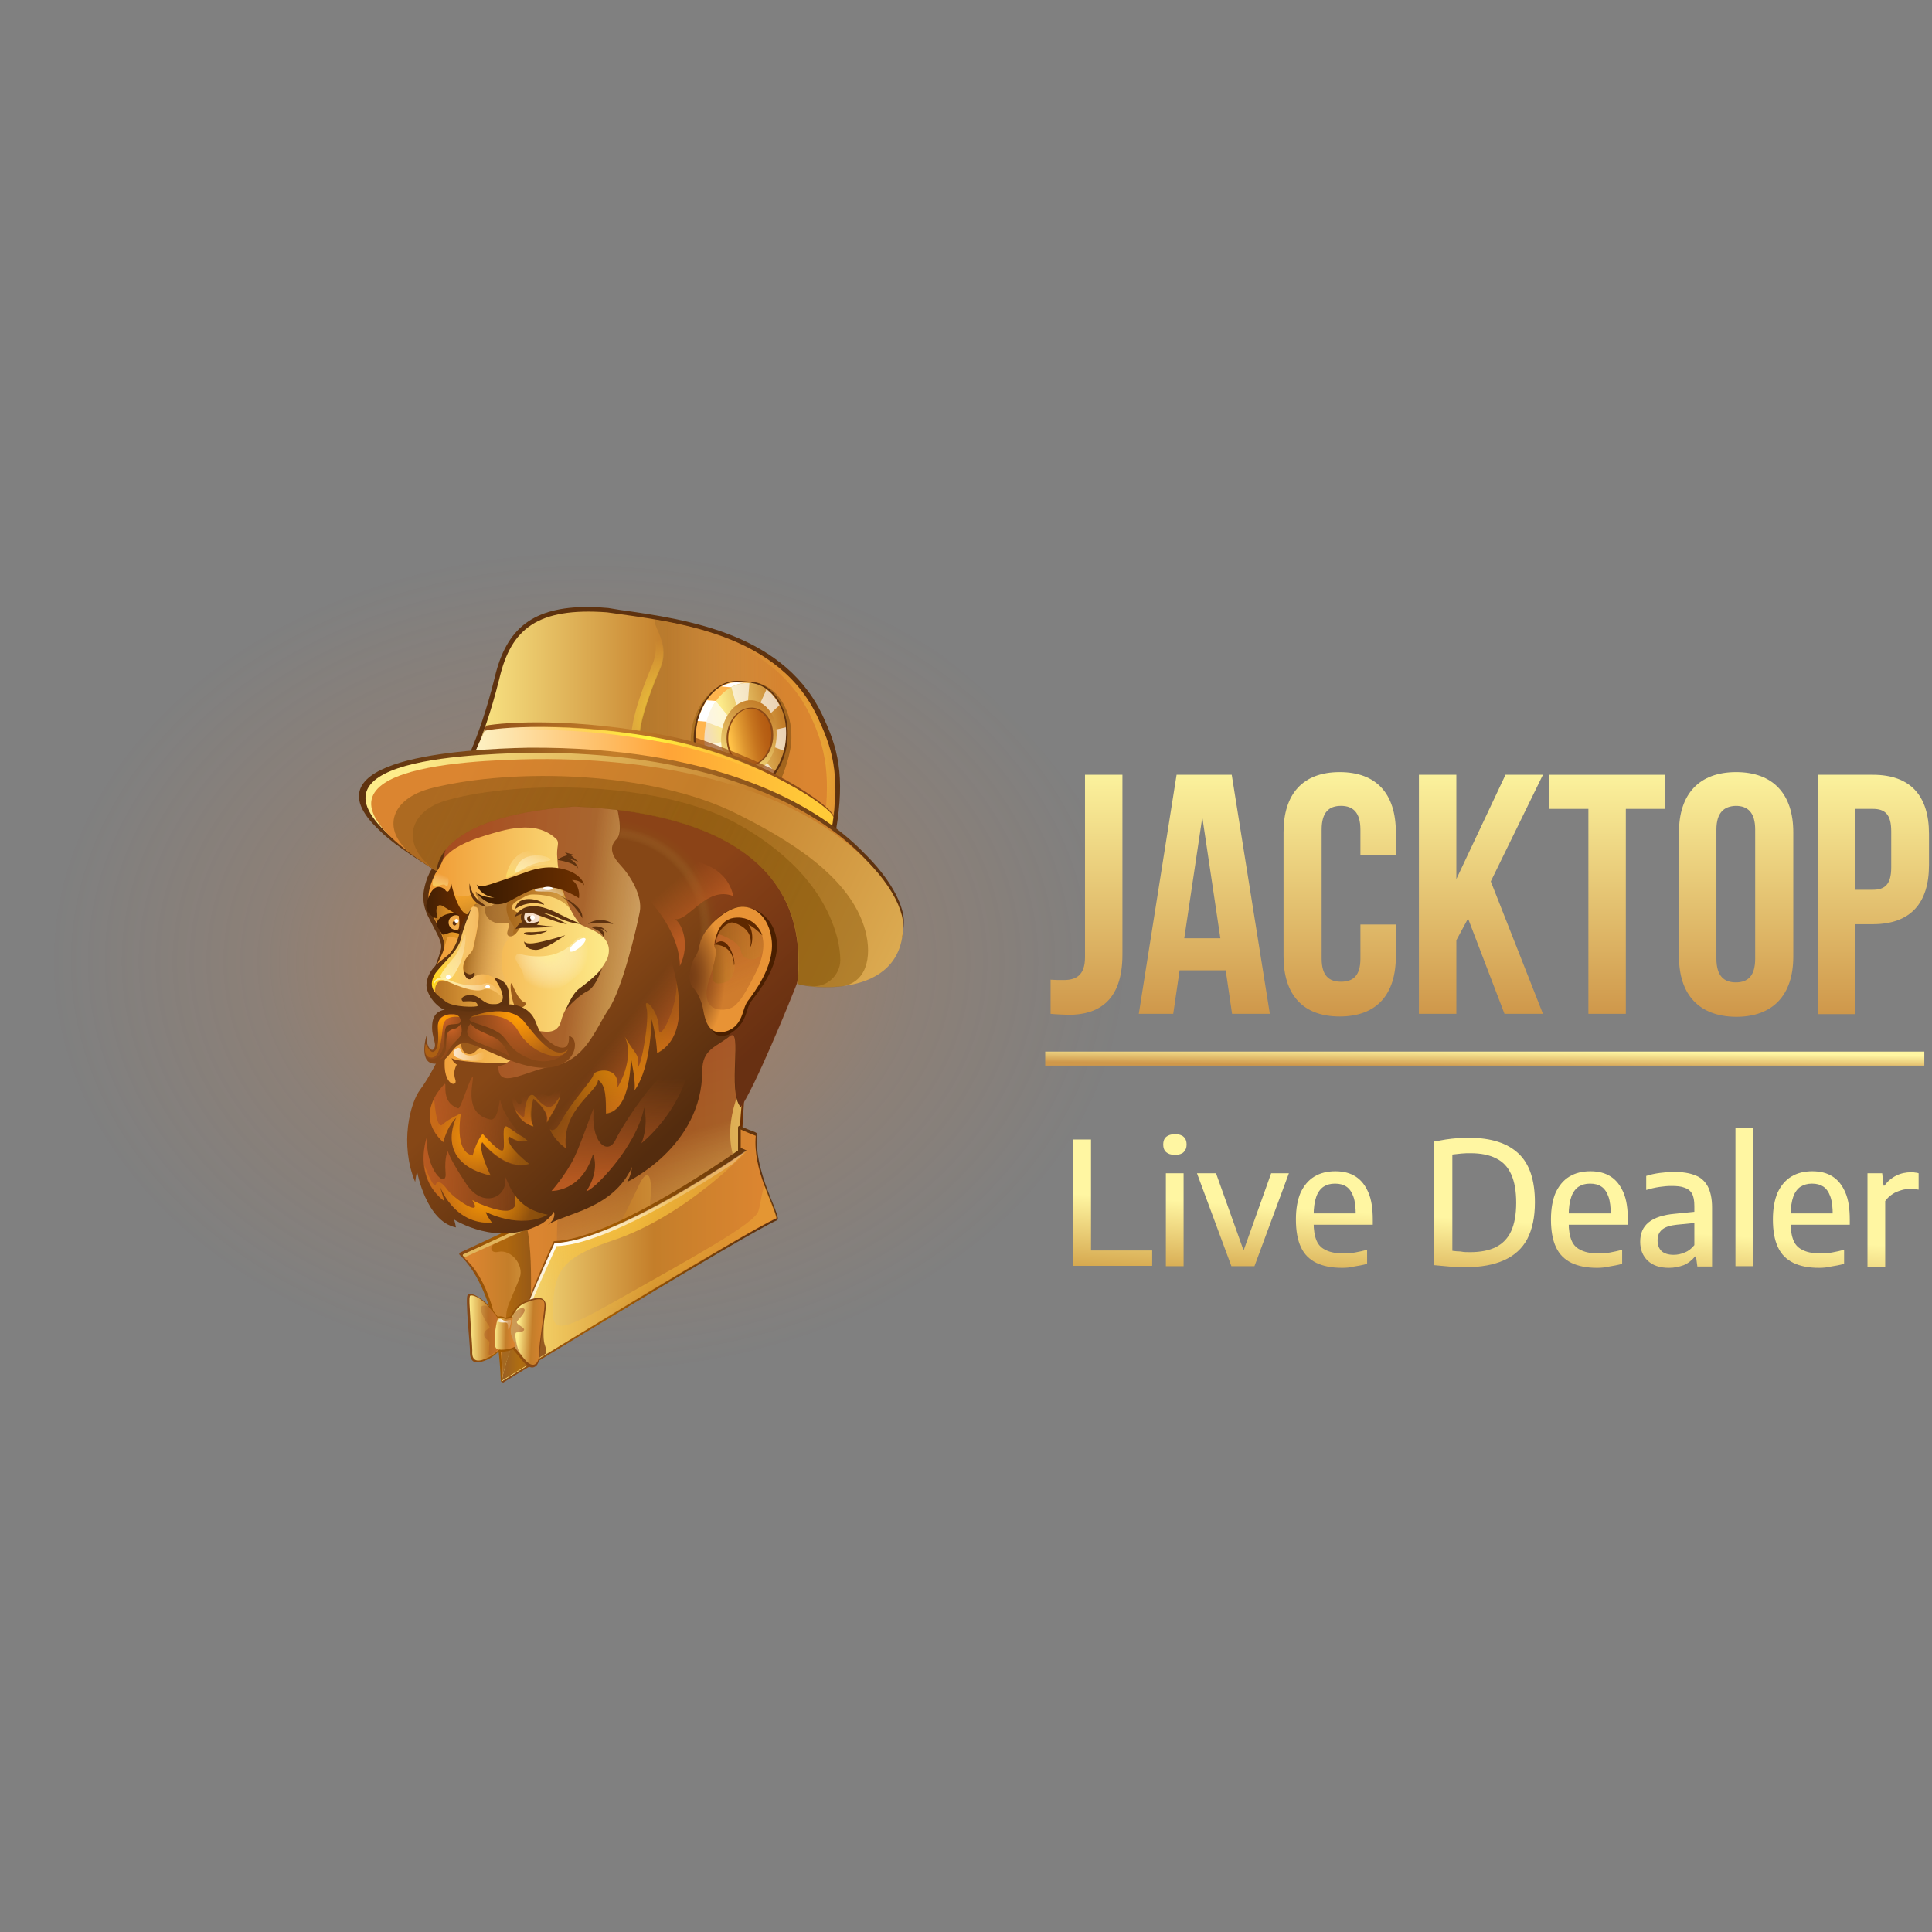 <svg width="300" height="300" viewBox="0 0 300 300" fill="none" xmlns="http://www.w3.org/2000/svg">
<rect x="0" y="0" width="300" height="300" fill="#808080" stroke="none"/>
<g clip-path="url(#clip0_3548_10934)">
<path d="M181.09 162.873C181.09 198.95 140.554 218 90.519 218C40.536 218 0 198.95 0 162.873C0 126.797 40.536 82 90.571 82C140.554 82 181.09 126.797 181.09 162.873Z" fill="url(#paint0_radial_3548_10934)" fill-opacity="0.4"/>
<path d="M163.132 157.423V152.128C163.754 152.18 164.533 152.18 165.156 152.18C167.024 152.18 168.478 151.505 168.478 148.65V120.308H174.291V148.235C174.291 155.658 170.294 157.579 165.934 157.579C164.896 157.527 164.118 157.527 163.132 157.423Z" fill="url(#paint1_linear_3548_10934)"/>
<path d="M191.263 120.308L197.18 157.423H191.315L190.329 150.675H183.166L182.18 157.423H176.834L182.699 120.308H191.263ZM186.696 126.901L183.893 145.692H189.498L186.696 126.901Z" fill="url(#paint2_linear_3548_10934)"/>
<path d="M211.246 143.563H216.747V148.495C216.747 154.412 213.789 157.838 208.028 157.838C202.318 157.838 199.308 154.464 199.308 148.495V129.237C199.308 123.319 202.266 119.893 208.028 119.893C213.737 119.893 216.747 123.267 216.747 129.237V132.818H211.246V128.821C211.246 126.174 210.104 125.136 208.235 125.136C206.367 125.136 205.225 126.122 205.225 128.821V148.858C205.225 151.505 206.367 152.44 208.235 152.44C210.104 152.44 211.246 151.505 211.246 148.858V143.563Z" fill="url(#paint3_linear_3548_10934)"/>
<path d="M233.616 157.423L227.958 142.629L226.142 146.003V157.423H220.329V120.308H226.142V136.504L233.772 120.308H239.585L231.488 136.867L239.585 157.423H233.616Z" fill="url(#paint4_linear_3548_10934)"/>
<path d="M240.571 125.603V120.308H258.581V125.603H252.457V157.423H246.644V125.603H240.571Z" fill="url(#paint5_linear_3548_10934)"/>
<path d="M266.523 128.821V148.858C266.523 151.505 267.664 152.544 269.533 152.544C271.402 152.544 272.543 151.557 272.543 148.858V128.821C272.543 126.174 271.402 125.136 269.533 125.136C267.716 125.188 266.523 126.174 266.523 128.821ZM260.709 148.495V129.237C260.709 123.319 263.824 119.893 269.585 119.893C275.294 119.893 278.46 123.267 278.46 129.237V148.547C278.46 154.464 275.346 157.89 269.585 157.89C263.824 157.838 260.709 154.464 260.709 148.495Z" fill="url(#paint6_linear_3548_10934)"/>
<path d="M290.813 120.308C296.626 120.308 299.533 123.527 299.533 129.496V134.324C299.533 140.241 296.678 143.511 290.813 143.511H288.062V157.475H282.249V120.308H290.813ZM290.813 125.603H288.062V138.165H290.813C292.682 138.165 293.668 137.334 293.668 134.687V129.081C293.668 126.434 292.682 125.603 290.813 125.603Z" fill="url(#paint7_linear_3548_10934)"/>
<path d="M298.806 163.289H162.301V165.469H298.806V163.289Z" fill="url(#paint8_linear_3548_10934)"/>
<path d="M166.609 196.614V176.94H169.412V194.174H178.91V196.562H166.609V196.614Z" fill="url(#paint9_linear_3548_10934)"/>
<path d="M181.038 196.614V182.183H183.789V196.614H181.038ZM182.439 179.328C181.817 179.328 181.401 179.173 181.09 178.913C180.779 178.653 180.623 178.238 180.623 177.719C180.623 177.2 180.779 176.785 181.09 176.525C181.401 176.266 181.868 176.11 182.439 176.11C183.062 176.11 183.529 176.266 183.789 176.525C184.1 176.785 184.256 177.2 184.256 177.719C184.256 178.238 184.1 178.602 183.789 178.913C183.529 179.173 183.062 179.328 182.439 179.328Z" fill="url(#paint10_linear_3548_10934)"/>
<path d="M191.211 196.614L185.865 182.183H188.823L193.235 194.537H192.976L197.387 182.183H200.138L194.792 196.614H191.211Z" fill="url(#paint11_linear_3548_10934)"/>
<path d="M208.391 196.873C206.782 196.873 205.484 196.614 204.394 196.095C203.356 195.576 202.526 194.797 202.007 193.655C201.488 192.565 201.228 191.111 201.228 189.347C201.228 187.686 201.488 186.284 201.955 185.194C202.474 184.104 203.149 183.273 204.083 182.702C205.017 182.131 206.107 181.872 207.353 181.872C208.599 181.872 209.637 182.131 210.519 182.702C211.401 183.273 212.024 184.104 212.491 185.194C212.958 186.284 213.166 187.686 213.166 189.398V190.177H202.785V188.412H211.038L210.519 188.724C210.519 187.478 210.415 186.544 210.156 185.817C209.896 185.09 209.533 184.571 209.066 184.26C208.599 183.948 208.028 183.792 207.301 183.792C206.574 183.792 206.055 183.948 205.536 184.26C205.069 184.571 204.654 185.09 204.394 185.817C204.135 186.544 203.979 187.53 203.979 188.776V189.814C203.979 191.008 204.135 191.942 204.446 192.669C204.758 193.395 205.277 193.863 206.003 194.174C206.678 194.486 207.612 194.641 208.702 194.641C209.273 194.641 209.844 194.589 210.415 194.486C211.038 194.382 211.661 194.226 212.284 194.07V196.25C211.557 196.458 210.882 196.562 210.259 196.666C209.688 196.821 209.066 196.873 208.391 196.873Z" fill="url(#paint12_linear_3548_10934)"/>
<path d="M227.595 196.769C227.076 196.769 226.557 196.769 226.038 196.718C225.519 196.718 225 196.666 224.429 196.614C223.858 196.562 223.287 196.51 222.716 196.458V177.252C223.287 177.148 223.858 177.044 224.481 176.94C225.104 176.837 225.727 176.785 226.35 176.733C226.972 176.681 227.595 176.681 228.218 176.681C231.54 176.681 234.083 177.511 235.796 179.121C237.509 180.73 238.339 183.273 238.339 186.699C238.339 189.035 237.924 190.904 237.145 192.409C236.367 193.863 235.173 194.953 233.564 195.679C231.955 196.406 229.983 196.769 227.595 196.769ZM228.27 194.434C229.879 194.434 231.228 194.174 232.266 193.655C233.305 193.136 234.135 192.305 234.654 191.163C235.173 190.021 235.433 188.568 235.433 186.751C235.433 184.934 235.173 183.481 234.654 182.339C234.135 181.197 233.356 180.366 232.266 179.847C231.228 179.328 229.931 179.069 228.322 179.069C227.907 179.069 227.439 179.069 226.92 179.121C226.453 179.173 225.986 179.224 225.519 179.276V194.226C225.934 194.278 226.401 194.33 226.817 194.33C227.284 194.434 227.751 194.434 228.27 194.434Z" fill="url(#paint13_linear_3548_10934)"/>
<path d="M247.993 196.873C246.384 196.873 245.087 196.614 243.997 196.095C242.959 195.576 242.128 194.797 241.609 193.655C241.09 192.565 240.831 191.111 240.831 189.347C240.831 187.686 241.09 186.284 241.557 185.194C242.076 184.104 242.751 183.273 243.685 182.702C244.619 182.131 245.709 181.872 246.955 181.872C248.201 181.872 249.239 182.131 250.121 182.702C251.004 183.273 251.626 184.104 252.094 185.194C252.561 186.284 252.768 187.686 252.768 189.398V190.177H242.388V188.412H250.64L250.121 188.724C250.121 187.478 250.017 186.544 249.758 185.817C249.498 185.09 249.135 184.571 248.668 184.26C248.201 183.948 247.63 183.792 246.903 183.792C246.177 183.792 245.658 183.948 245.139 184.26C244.671 184.571 244.256 185.09 243.997 185.817C243.737 186.544 243.581 187.53 243.581 188.776V189.814C243.581 191.008 243.737 191.942 244.049 192.669C244.36 193.395 244.879 193.863 245.606 194.174C246.28 194.486 247.215 194.641 248.305 194.641C248.876 194.641 249.446 194.589 250.017 194.486C250.64 194.382 251.263 194.226 251.886 194.07V196.25C251.159 196.458 250.485 196.562 249.862 196.666C249.239 196.821 248.616 196.873 247.993 196.873Z" fill="url(#paint14_linear_3548_10934)"/>
<path d="M259.152 196.873C257.751 196.873 256.661 196.51 255.882 195.783C255.104 195.056 254.688 194.07 254.688 192.824C254.688 191.527 255.104 190.54 255.986 189.814C256.868 189.087 258.27 188.62 260.138 188.464L263.772 188.101L264.031 189.814L260.346 190.177C259.308 190.281 258.529 190.54 258.062 190.956C257.595 191.371 257.387 191.89 257.387 192.617C257.387 193.344 257.595 193.863 258.01 194.278C258.425 194.641 259.048 194.849 259.879 194.849C260.45 194.849 261.021 194.745 261.592 194.486C262.163 194.278 262.682 193.863 263.097 193.344V187.27C263.097 186.44 262.993 185.817 262.733 185.35C262.474 184.882 262.059 184.571 261.54 184.415C261.021 184.208 260.346 184.156 259.515 184.156C258.945 184.156 258.322 184.208 257.647 184.311C256.972 184.415 256.297 184.571 255.623 184.779V182.598C256.246 182.391 256.972 182.235 257.751 182.131C258.529 182.027 259.256 181.976 259.931 181.976C261.228 181.976 262.318 182.131 263.201 182.495C264.083 182.806 264.706 183.377 265.173 184.208C265.588 184.986 265.848 186.076 265.848 187.478V196.666H263.564L263.356 195.108H263.201C262.733 195.679 262.163 196.147 261.436 196.458C260.709 196.718 259.983 196.873 259.152 196.873Z" fill="url(#paint15_linear_3548_10934)"/>
<path d="M269.481 196.614V175.124H272.232V196.614H269.481Z" fill="url(#paint16_linear_3548_10934)"/>
<path d="M282.457 196.873C280.848 196.873 279.55 196.614 278.46 196.095C277.422 195.576 276.592 194.797 276.073 193.655C275.554 192.565 275.294 191.111 275.294 189.347C275.294 187.686 275.554 186.284 276.021 185.194C276.54 184.104 277.215 183.273 278.149 182.702C279.083 182.131 280.173 181.872 281.419 181.872C282.664 181.872 283.702 182.131 284.585 182.702C285.467 183.273 286.09 184.104 286.557 185.194C287.024 186.284 287.232 187.686 287.232 189.398V190.177H276.851V188.412H285.104L284.585 188.724C284.585 187.478 284.481 186.544 284.222 185.817C283.962 185.09 283.599 184.571 283.132 184.26C282.664 183.948 282.093 183.792 281.367 183.792C280.692 183.792 280.121 183.948 279.602 184.26C279.135 184.571 278.72 185.09 278.46 185.817C278.201 186.544 278.045 187.53 278.045 188.776V189.814C278.045 191.008 278.201 191.942 278.512 192.669C278.824 193.395 279.343 193.863 280.069 194.174C280.744 194.486 281.678 194.641 282.768 194.641C283.339 194.641 283.91 194.589 284.481 194.486C285.104 194.382 285.727 194.226 286.35 194.07V196.25C285.623 196.458 284.948 196.562 284.325 196.666C283.702 196.821 283.08 196.873 282.457 196.873Z" fill="url(#paint17_linear_3548_10934)"/>
<path d="M289.983 196.614V182.183H292.266L292.474 184.104H292.63C293.097 183.429 293.72 182.91 294.446 182.547C295.173 182.183 295.952 182.027 296.782 182.027C296.99 182.027 297.197 182.027 297.405 182.079C297.612 182.079 297.768 182.131 297.924 182.183V184.727C297.716 184.675 297.509 184.675 297.249 184.675C297.041 184.675 296.834 184.623 296.574 184.623C296.107 184.623 295.64 184.675 295.173 184.831C294.706 184.986 294.239 185.142 293.823 185.453C293.408 185.713 293.045 186.076 292.734 186.492V196.718H289.983V196.614Z" fill="url(#paint18_linear_3548_10934)"/>
<path d="M115.536 170.919L115.277 175.227H114.654L114.914 170.452L115.536 170.919Z" fill="#6E3002"/>
<path d="M84.031 188.62L71.471 194.485C71.263 194.589 71.263 194.797 71.419 194.901C72.664 196.043 77.284 201.078 77.751 214.211C77.751 214.418 77.803 214.678 77.958 214.522C85.38 203.466 86.159 195.731 86.159 195.731L84.031 188.62Z" fill="url(#paint19_linear_3548_10934)"/>
<path d="M75.052 199.002H85.9C86.626 197.029 86.834 195.991 86.834 195.991L84.654 188.931L71.99 194.745C71.834 194.797 71.834 195.005 71.938 195.056C72.457 195.472 73.91 196.614 75.052 199.002Z" fill="#E1B65D"/>
<path d="M78.166 214.159C78.218 214.159 78.27 214.159 78.27 214.159C85.848 203.154 87.145 196.354 87.145 196.354L85.017 189.347L72.301 195.16C72.145 195.212 72.145 195.42 72.249 195.472C73.339 196.458 77.647 200.663 78.01 214.159C78.114 214.159 78.166 214.159 78.166 214.159Z" fill="url(#paint20_linear_3548_10934)"/>
<path d="M81.851 207.411C81.177 207.722 80.502 207.93 79.775 208.137C79.1 208.345 78.374 208.449 77.699 208.605C77.959 210.266 78.062 212.082 78.114 214.107C78.166 214.107 78.166 214.107 78.218 214.107C78.27 214.107 78.322 214.107 78.322 214.107C80.087 211.511 81.54 209.124 82.682 206.995C82.37 207.151 82.111 207.307 81.851 207.411Z" fill="#A56921"/>
<path opacity="0.65" d="M80.709 198.379C80.45 199.105 79.775 200.611 79.049 202.376C78.01 204.867 79.049 206.684 79.36 209.383C79.464 210.525 78.322 212.601 78.166 214.055C78.218 214.055 78.27 214.055 78.322 214.107C78.322 214.107 78.322 214.107 78.374 214.107C85.9 203.154 87.197 196.406 87.197 196.406L85.017 189.398L77.076 193.032C75.831 193.447 76.142 194.693 77.388 194.382C79.36 193.966 81.384 196.406 80.709 198.379Z" fill="url(#paint21_linear_3548_10934)"/>
<path d="M68.876 130.534C68.876 130.534 68.564 132.766 67.059 134.947C66.748 135.31 66.592 135.829 66.384 136.244C65.761 137.905 65.294 139.878 66.436 142.214C67.786 144.965 68.772 146.263 68.46 147.456C68.149 148.65 66.851 152.076 66.851 152.076C66.851 152.076 67.578 154.412 68.097 155.45C68.616 156.437 70.381 157.682 68.616 160.278C66.851 162.873 69.135 167.337 70.277 168.427C71.315 169.466 73.858 170.089 77.076 169.258C80.294 168.427 89.377 165.573 89.377 165.573C89.377 165.573 99.706 152.18 100.744 150.156C101.73 148.131 104.481 136.867 103.703 132.663C102.924 128.458 98.305 123.267 96.177 122.8C93.997 122.333 79.412 123.838 78.01 124.357C76.609 124.773 68.564 127.731 68.876 130.534Z" fill="#5E320F"/>
<path d="M69.343 130.534C69.343 130.534 69.394 133.026 67.837 135.31C67.526 135.673 67.37 136.192 67.163 136.608C66.54 138.269 66.073 139.826 67.215 142.162C68.564 144.913 69.239 146.314 68.875 147.508C68.564 148.702 66.384 152.44 66.384 152.44C66.384 152.44 67.37 154.412 67.889 155.45C68.408 156.437 70.848 157.786 69.083 160.382C67.318 162.977 67.422 167.753 68.564 168.843C69.602 169.881 74.273 170.14 77.491 169.31C80.709 168.479 89.792 165.624 89.792 165.624C89.792 165.624 100.121 152.232 101.159 150.208C102.145 148.183 104.896 136.919 104.118 132.714C103.339 128.51 98.72 123.319 96.592 122.852C94.412 122.385 79.827 123.89 78.426 124.409C77.024 124.772 68.979 127.731 69.343 130.534Z" fill="url(#paint22_linear_3548_10934)"/>
<path d="M77.751 153.27C77.751 153.011 77.699 152.803 77.647 152.544C77.128 152.232 76.713 151.869 76.713 151.869C76.713 151.869 75.311 150.882 74.014 151.453C72.976 151.869 72.145 151.869 71.938 150.727C71.782 150.052 71.99 149.325 72.353 148.806C72.82 148.131 73.339 147.82 73.443 147.249C73.547 146.678 74.533 142.94 74.273 141.435C74.118 141.124 73.962 140.864 73.754 140.812C73.703 140.812 73.703 140.812 73.651 140.812C72.768 140.708 72.197 142.992 72.197 142.992C71.938 143.511 70.433 147.56 70.121 147.976C69.81 148.443 69.446 148.65 69.135 149.118C68.824 149.585 66.955 151.713 66.436 152.336C66.125 152.699 66.747 154.101 67.422 154.516C67.474 153.893 67.526 151.505 69.602 152.388C72.249 153.582 74.222 154.049 75.26 153.53C76.246 153.166 78.062 154.516 78.01 155.502C78.789 155.502 78.114 154.464 77.751 153.27Z" fill="url(#paint23_linear_3548_10934)"/>
<path opacity="0.8" d="M72.094 142.369C71.886 141.591 69.55 140.034 69.55 140.034C69.55 140.034 68.305 139.722 67.837 139.826C67.526 139.93 67.266 140.656 66.955 141.331C67.059 141.591 67.163 141.798 67.266 142.11C68.616 144.861 69.291 146.263 68.927 147.456V147.508C68.927 147.508 69.239 146.055 69.498 145.588C69.81 145.017 71.159 146.055 71.315 145.588C71.99 144.238 72.249 143.148 72.094 142.369Z" fill="url(#paint24_linear_3548_10934)"/>
<path d="M82.526 143.771C83.243 143.771 83.824 143.19 83.824 142.473C83.824 141.757 83.243 141.176 82.526 141.176C81.809 141.176 81.228 141.757 81.228 142.473C81.228 143.19 81.809 143.771 82.526 143.771Z" fill="#F5DEC9"/>
<path d="M70.64 144.498C71.357 144.498 71.938 143.917 71.938 143.2C71.938 142.483 71.357 141.902 70.64 141.902C69.924 141.902 69.343 142.483 69.343 143.2C69.343 143.917 69.924 144.498 70.64 144.498Z" fill="#F2AC4A"/>
<path opacity="0.8" d="M98.927 121.969C98.616 121.191 94.931 115.637 92.439 118.751C92.439 118.751 91.142 120.464 89.741 123.008C84.862 123.371 79.256 124.046 78.374 124.357C76.972 124.824 68.927 127.783 69.291 130.534C69.291 130.534 69.291 132.818 67.993 134.947C68.668 134.012 68.668 131.78 75.311 129.756C78.27 128.873 83.097 127.212 86.315 130.223C86.626 130.482 86.678 130.846 86.626 131.209C86.523 131.832 86.471 132.455 86.523 133.078C86.834 139.203 89.481 142.94 90.104 143.511C90.779 144.082 95.554 145.017 94.36 148.702C93.426 150.882 90.986 152.907 90.311 153.685C89.585 154.464 87.768 156.021 87.145 158.461C86.523 160.901 84.343 160.122 82.838 159.966C82.474 159.914 81.28 162.043 79.879 163.963C79.464 164.586 78.841 165.002 78.114 165.261C74.533 166.507 76.401 166.818 76.505 167.234C76.972 168.739 83.512 168.791 84.966 169.258C87.612 170.192 90.052 165.313 93.581 162.043C97.163 158.773 99.498 150.986 99.706 150.467C99.914 150 102.664 135.518 102.664 134.739C102.768 133.856 99.239 122.748 98.927 121.969Z" fill="url(#paint25_linear_3548_10934)"/>
<path d="M115.536 168.116C115.536 168.116 114.291 177.719 115.069 180.418C115.848 183.221 106.246 195.264 101.367 199.521C96.488 203.777 82.266 205.386 82.266 205.386C82.266 205.386 83.097 192.721 81.332 189.139C79.619 185.557 102.249 171.075 103.235 169.258C104.17 167.441 105.467 161.42 109.879 160.174C114.291 158.928 116.782 161.212 116.782 161.212L115.536 168.116Z" fill="url(#paint26_linear_3548_10934)"/>
<path opacity="0.75" d="M86.626 187.218C86.834 187.634 85.692 194.797 87.665 199.261C89.689 203.725 97.37 187.997 99.083 184.311C100.744 180.626 101.678 182.65 100.64 188.931C99.602 195.264 114.706 182.598 114.187 180.73C113.72 178.913 112.215 175.383 115.121 168.531C118.028 161.679 114.602 157.734 111.592 160.07C108.633 162.458 84.447 182.183 86.626 187.218Z" fill="url(#paint27_linear_3548_10934)"/>
<path d="M81.384 146.107C81.384 146.107 81.384 146.782 83.46 146.366C85.536 145.951 87.768 145.224 87.768 145.224C87.768 145.224 84.602 147.508 83.201 147.508C81.851 147.456 81.384 146.782 81.384 146.107Z" fill="#5E320F"/>
<path opacity="0.8" d="M88.287 140.864C88.443 141.072 88.599 141.176 88.754 141.383C88.287 140.397 87.716 139.151 87.301 137.646C86.782 137.334 86.315 137.075 86.159 136.971C85.484 136.711 82.318 137.386 82.059 137.49C81.955 137.542 81.644 137.75 81.436 137.905C80.087 137.853 78.426 138.009 77.907 139.099C77.907 139.099 76.921 140.812 75.519 140.812C74.896 141.072 75.415 143.979 78.841 143.304C79.516 143.563 78.166 145.121 79.1 145.38C80.035 145.64 81.021 143.719 81.228 142.94C81.488 141.902 80.398 141.798 79.827 141.383C79.308 141.072 79.308 140.449 80.398 139.826C80.813 139.566 81.228 139.411 81.54 139.203C81.903 138.995 82.318 138.892 82.734 138.892C84.187 138.892 86.782 139.151 88.287 140.864Z" fill="url(#paint28_linear_3548_10934)"/>
<path d="M90.26 143.46C90.26 143.46 88.91 142.992 86.99 142.006C85.069 141.02 81.644 139.463 79.827 142.421C80.139 142.266 80.554 142.058 81.177 141.85C81.851 141.643 82.526 141.695 83.149 141.954C84.602 142.473 87.457 143.563 88.028 143.46C88.028 143.46 85.64 142.162 84.083 141.695C84.966 141.85 85.952 142.11 87.042 142.681C89.222 143.563 90.26 143.46 90.26 143.46Z" fill="#5E320F"/>
<path d="M80.035 144.29C80.035 144.29 80.45 143.356 81.177 143.148C81.436 143.408 85.433 143.875 85.848 143.875C84.291 144.082 82.111 144.082 81.436 144.082C80.709 144.031 80.035 144.29 80.035 144.29Z" fill="#5E320F"/>
<path opacity="0.65" d="M67.578 153.997C67.578 153.997 67.319 151.402 69.966 152.595C72.613 153.789 74.17 154.049 75.208 153.582C76.401 153.166 79.204 155.347 78.062 156.281C76.921 157.215 74.014 157.631 72.976 157.371C71.886 157.215 67.059 154.931 67.578 153.997Z" fill="url(#paint29_linear_3548_10934)"/>
<path d="M75.364 152.699C74.325 153.114 72.301 153.322 69.654 152.128C67.422 151.142 67.267 152.803 67.267 153.374C67.37 152.699 67.734 151.609 69.602 152.44C72.249 153.634 74.222 154.101 75.26 153.582C76.194 153.27 77.803 154.412 77.959 155.295C78.218 154.412 76.35 152.336 75.364 152.699Z" fill="url(#paint30_linear_3548_10934)"/>
<path d="M79.36 152.699C79.516 152.388 80.294 155.45 81.644 155.71C81.644 156.644 80.035 156.644 79.827 156.021C79.568 155.45 79.1 153.166 79.36 152.699Z" fill="#9C5B1B"/>
<path opacity="0.8" d="M70.225 138.788C70.225 138.788 72.249 139.722 73.287 138.788C74.429 140.397 74.585 140.397 74.585 140.397C74.585 140.397 73.391 140.189 72.924 141.539C72.872 141.747 72.716 141.798 72.664 141.954C72.561 142.525 70.848 141.695 70.744 141.279C70.692 140.864 69.291 139.255 70.225 138.788Z" fill="url(#paint31_linear_3548_10934)"/>
<path opacity="0.8" d="M78.062 147.456C78.218 146.418 79.152 145.536 79.983 145.121C79.983 145.017 79.827 145.121 79.827 145.017C79.464 144.809 80.034 144.134 79.775 143.823C76.868 139.878 80.606 138.476 79.671 139.255C79.152 139.67 75.363 140.189 73.962 138.476C73.495 138.528 74.792 140.241 74.481 140.293C74.533 140.345 74.585 140.345 74.585 140.345C74.533 140.345 74.118 140.189 73.65 140.501C73.495 140.605 73.599 140.812 73.806 140.812C75.156 140.812 73.599 146.522 73.495 147.249C73.391 147.768 72.872 148.131 72.405 148.806C72.041 149.377 71.834 150.052 71.99 150.727C72.197 151.869 72.976 151.921 74.066 151.453C75.363 150.882 76.765 151.869 76.765 151.869C76.765 151.869 78.529 153.27 79.308 153.218C77.855 151.972 77.751 149.792 78.062 147.456Z" fill="url(#paint32_linear_3548_10934)"/>
<path d="M71.367 141.798C68.201 141.539 67.786 143.356 67.786 143.356C67.682 143.667 68.253 144.394 68.616 145.017C68.824 145.38 69.758 144.705 70.277 144.757C70.796 144.861 71.263 144.913 71.367 145.017C71.367 144.757 72.976 141.747 72.976 141.747C72.976 141.747 72.561 142.473 71.367 141.798ZM70.796 144.394C70.173 144.394 69.654 143.875 69.654 143.252C69.654 142.629 70.173 142.11 70.796 142.11C71.419 142.11 71.938 142.629 71.938 143.252C71.938 143.823 71.419 144.394 70.796 144.394Z" fill="#451E02"/>
<path d="M71.211 141.902C71.211 141.902 71.522 143.615 71.159 144.394C70.796 145.173 71.574 144.082 71.99 143.667C72.301 143.304 72.82 142.162 72.664 142.006C72.405 141.902 71.211 141.902 71.211 141.902Z" fill="#642B02"/>
<path d="M73.183 141.072C73.131 141.02 73.183 141.02 73.183 141.072C72.768 141.695 71.678 143.408 71.522 144.186C71.211 145.744 70.536 147.612 69.343 148.495C68.201 149.429 66.436 150.519 66.228 152.803C66.073 154.205 67.837 156.904 70.121 157.111C72.405 157.371 72.664 157.682 73.495 157.423C74.325 157.163 79.1 157.423 79.1 155.814C79.1 154.205 79.204 152.284 76.713 151.817C77.855 153.426 79.204 156.125 76.453 155.918C75.104 155.918 74.637 154.776 73.495 154.568C72.353 154.308 71.211 154.983 71.886 155.502C72.561 155.502 74.169 155.243 74.169 156.177C74.169 156.437 70.277 156.437 69.187 155.502C68.045 154.568 66.073 153.582 67.63 151.09C68.979 149.273 71.419 147.508 71.678 145.276C72.093 143.823 72.872 141.798 73.183 141.072Z" fill="#5E320F"/>
<path d="M71.99 150.882C71.886 150.519 72.768 151.765 73.495 151.09C74.273 150.779 72.768 153.582 71.99 150.882Z" fill="#5E320F"/>
<path d="M71.626 161.679C71.626 161.679 71.367 163.289 72.613 163.652C73.806 163.963 74.17 162.406 74.948 162.666C75.779 162.977 72.405 160.537 71.626 161.679Z" fill="#9C5B1B"/>
<path d="M70.121 164.275C70.121 164.275 70.433 165.053 78.737 165.053C78.114 165.78 70.744 166.922 70.121 164.275Z" fill="#854617"/>
<path d="M68.305 163.963C68.305 163.963 66.747 167.182 65.242 169.206C63.685 171.231 62.024 177.667 64.464 183.533C64.619 182.287 64.775 181.976 64.775 181.976C64.775 181.976 66.176 189.658 70.796 190.592C70.64 189.658 70.484 189.347 70.484 189.347C70.484 189.347 77.284 193.811 84.187 189.969C85.588 189.035 86.003 188.153 86.003 188.153C86.003 188.153 86.471 189.191 85.069 190.177C87.872 188.36 95.19 187.737 98.149 181.197C97.993 182.598 97.37 183.533 97.37 183.533C97.37 183.533 109.048 178.082 109.048 166.247C109.048 162.873 111.28 162.562 113.304 160.901C115.381 159.24 112.889 169.621 115.017 171.905C117.042 169.102 122.336 156.437 124.464 150.831C126.592 145.224 129.394 132.714 124.464 126.434C119.533 120.153 100.848 116.831 97.785 117.194C94.723 117.505 94.464 120.672 95.19 123.111C95.917 125.551 96.851 129.289 95.709 130.327C94.671 131.365 94.775 132.663 96.332 134.324C97.889 135.985 99.81 139.151 99.343 141.591C98.875 144.031 96.644 153.53 94.516 156.696C92.388 159.863 90.882 164.846 85.484 165.624C81.332 166.403 77.232 169.362 77.388 165.417C72.924 165.469 71.159 165.002 71.159 165.002C71.159 165.002 70.173 166.04 70.692 167.597C71.211 169.05 68.253 168.583 69.239 163.237C69.187 163.133 68.512 162.458 68.305 163.963Z" fill="url(#paint33_linear_3548_10934)"/>
<path opacity="0.3" d="M124.568 126.485C119.637 120.153 100.952 116.882 97.889 117.246C94.827 117.557 94.567 120.724 95.294 123.163C95.969 125.603 96.955 129.34 95.813 130.379C94.775 131.417 94.879 132.714 96.436 134.376C97.059 135.05 97.734 135.985 98.305 136.971C100.225 137.853 101.99 138.892 103.651 140.241C105.986 142.162 107.959 144.601 109.204 147.353C110.554 150.363 111.073 153.685 111.384 156.956C111.54 158.617 113.824 157.838 113.875 159.447C113.875 159.499 112.785 161.368 113.356 160.901C115.433 159.292 112.941 169.621 115.069 171.905C117.093 169.102 122.388 156.437 124.516 150.831C126.644 145.276 129.498 132.766 124.568 126.485Z" fill="url(#paint34_radial_3548_10934)"/>
<path d="M107.959 152.803C107.959 152.803 109.204 153.997 109.62 156.385C109.983 158.721 110.294 161.783 113.253 160.589C116.211 158.773 115.692 156.748 116.626 155.502C117.561 154.257 120.986 150.208 120.623 146.263C120.312 142.318 116.886 140.449 114.602 140.864C112.318 141.279 109.568 143.875 109.049 146.107C108.581 148.391 108.011 148.287 107.907 148.962C107.855 149.637 107.128 151.713 107.959 152.803Z" fill="#4A1F00"/>
<path d="M107.543 153.27C107.543 153.27 108.789 154.464 109.204 156.852C109.516 158.773 110.19 160.382 111.955 160.278C112.993 160.226 113.979 159.707 114.602 158.824C115.433 157.682 115.433 156.385 116.107 155.45C117.042 154.205 120.208 150.104 119.844 146.159C119.481 142.214 116.938 140.449 114.654 140.864C112.37 141.279 109.152 144.29 108.685 146.522C108.218 148.754 107.907 148.339 107.543 149.377C107.284 150.052 106.661 152.128 107.543 153.27Z" fill="url(#paint35_radial_3548_10934)"/>
<path opacity="0.55" d="M118.339 145.276C118.339 145.276 119.17 147.508 117.353 151.038C115.536 154.62 114.965 155.347 114.135 156.125C113.097 157.163 108.426 157.631 110.035 152.388C111.177 148.91 111.177 148.131 111.177 147.664C111.177 147.456 111.125 147.301 111.021 147.197C110.865 146.937 110.865 146.678 110.917 146.418C110.969 146.107 111.073 145.692 111.228 145.328C111.54 144.446 112.059 143.719 112.474 143.511C113.253 142.992 116.315 141.902 118.339 145.276Z" fill="url(#paint36_linear_3548_10934)"/>
<path opacity="0.65" d="M111.488 145.017C111.488 145.017 114.81 146.003 115.069 147.768C115.277 148.858 116.886 149.429 117.872 148.547C118.339 148.131 118.651 147.508 118.495 146.107C118.287 144.186 116.73 143.356 115.9 143.148C114.914 142.94 112.63 141.902 111.488 145.017Z" fill="url(#paint37_linear_3548_10934)"/>
<path d="M113.927 142.525C111.696 142.889 111.073 145.38 110.969 146.678C110.969 146.678 110.969 146.678 111.021 146.678C111.28 145.38 112.007 142.992 114.758 143.096C116.626 143.252 118.391 145.276 118.391 145.276C118.391 145.276 117.405 142.058 113.927 142.525Z" fill="#5E2800"/>
<path d="M113.356 143.148C113.356 143.148 117.249 143.719 116.471 147.093C116.938 146.626 117.301 143.2 114.914 142.785C113.668 142.94 113.356 143.148 113.356 143.148Z" fill="#5E2800"/>
<path opacity="0.65" d="M110.917 146.678C110.917 146.885 110.969 147.041 111.021 147.197C111.073 147.353 111.176 147.508 111.176 147.664C111.176 147.976 111.073 148.858 110.657 150.519C110.605 151.817 110.502 152.855 111.851 152.699C113.512 152.543 114.291 151.194 114.031 149.169C113.564 147.145 111.955 146.211 110.917 146.678Z" fill="url(#paint38_linear_3548_10934)"/>
<path d="M110.917 146.678C110.917 146.678 113.875 146.522 113.979 149.896C114.343 149.481 113.097 144.601 110.917 146.678Z" fill="#5E2800"/>
<path d="M126.176 132.663C122.128 132.663 114.706 129.444 108.114 126.641C103.391 124.617 98.979 122.696 97.215 122.592C91.868 122.281 72.093 121.45 71.938 121.398C71.626 121.398 71.419 121.191 71.263 120.983C71.107 120.776 71.159 120.464 71.315 120.205C71.367 120.153 74.273 115.533 76.817 105.203C78.633 97.469 82.837 94.25 91.298 94.25C92.284 94.25 93.27 94.302 94.36 94.406H94.412C95.035 94.51 95.657 94.614 96.332 94.718C106.609 96.171 122.232 98.351 128.045 111.795C130.433 116.986 131.263 121.554 129.498 130.69L129.654 130.742C129.291 131.624 128.46 132.663 126.176 132.663Z" fill="#5E320F"/>
<path d="M71.938 120.62C71.938 120.62 74.896 116 77.543 105.359C79.36 97.624 83.46 94.302 94.256 95.081C104.377 96.534 121.298 98.092 127.266 112.055C129.394 116.675 130.64 121.035 128.824 130.482C127.163 136.348 102.612 122.125 97.215 121.814C91.868 121.554 71.938 120.62 71.938 120.62Z" fill="url(#paint39_linear_3548_10934)"/>
<path opacity="0.45" d="M127.267 112.055C122.595 101.154 111.28 97.832 101.73 96.223C101.315 97.365 104.118 99.805 102.405 103.802C93.426 124.773 106.246 116.052 103.806 119.53C102.664 121.191 98.512 120.568 99.083 122.229C106.817 124.565 127.215 135.829 128.772 130.534C130.64 121.087 129.395 116.675 127.267 112.055Z" fill="url(#paint40_linear_3548_10934)"/>
<path opacity="0.8" d="M115.588 123.838L113.46 123.682C112.941 123.631 112.422 123.527 111.851 123.371C110.346 122.8 109.1 121.606 108.27 119.893C107.44 118.232 107.128 116.26 107.284 114.235C107.647 109.46 110.865 105.774 114.498 105.774C114.654 105.774 114.758 105.774 114.862 105.774L116.938 105.93C116.99 105.93 117.042 105.93 117.094 105.93C117.509 105.982 117.924 106.085 118.287 106.241C119.792 106.812 121.038 108.006 121.869 109.719C122.699 111.38 123.01 113.353 122.855 115.377C122.647 117.713 121.194 121.969 119.844 123.579C118.495 125.136 117.405 123.89 115.64 123.89C115.64 123.838 115.64 123.838 115.588 123.838Z" fill="url(#paint41_linear_3548_10934)"/>
<path d="M121.298 109.408C120.519 107.85 119.377 106.708 118.028 106.189C117.664 106.034 117.249 105.93 116.886 105.878C116.886 105.878 116.886 105.878 116.834 105.878L114.706 105.722C114.602 105.722 114.446 105.722 114.395 105.722C111.021 105.722 108.114 109.304 107.751 113.82C107.595 115.74 107.959 117.661 108.737 119.218C109.516 120.776 110.658 121.918 112.007 122.437C112.422 122.644 112.941 122.748 113.408 122.748L115.536 122.904C115.536 122.904 115.536 122.904 115.588 122.904C115.64 122.904 115.64 122.904 115.692 122.904C117.301 122.904 118.806 122.125 120 120.672C121.298 119.114 122.128 117.038 122.284 114.806C122.44 112.885 122.076 110.965 121.298 109.408Z" fill="#5E320F"/>
<path d="M115.381 122.177C117.82 121.243 119.793 118.284 120.104 114.598C120.415 110.965 118.91 107.747 116.626 106.449L116.678 106.034L114.758 105.878C111.436 105.618 108.426 109.148 108.062 113.716C107.751 118.284 110.139 122.177 113.46 122.437L115.381 122.592V122.177Z" fill="#FFB54E"/>
<path d="M109.775 108.733C109.152 109.667 108.685 110.757 108.322 111.951L110.19 112.107L111.644 108.889L109.775 108.733Z" fill="white"/>
<path d="M112.059 106.605L113.927 106.76L116.626 106.137L114.758 105.982C113.824 105.878 112.889 106.137 112.059 106.605Z" fill="white"/>
<path d="M108.062 115.689C108.166 116.934 108.477 118.076 108.997 119.063L110.346 119.166L109.516 115.792L108.062 115.689Z" fill="white"/>
<path d="M110.865 121.45L112.734 121.606L115.277 122.592L113.408 122.437C112.526 122.437 111.644 122.021 110.865 121.45Z" fill="white"/>
<path d="M115.017 122.592C111.488 122.333 108.997 118.44 109.412 113.872C109.775 109.304 112.941 105.774 116.419 106.034C119.948 106.293 122.44 110.186 122.024 114.754C121.661 119.322 118.547 122.852 115.017 122.592Z" fill="url(#paint42_linear_3548_10934)"/>
<g opacity="0.65">
<path d="M109.671 112.107C109.983 110.913 110.502 109.771 111.177 108.889L114.343 112.782C114.135 113.093 114.031 113.353 113.927 113.768L109.671 112.107ZM109.412 115.792L113.876 114.806C113.927 115.118 114.031 115.481 114.187 115.792L110.398 119.218C109.827 118.18 109.516 117.038 109.412 115.792ZM113.564 106.708C114.498 106.241 115.381 105.982 116.367 106.085L115.9 111.899C115.588 111.899 115.329 111.951 115.069 112.107L113.564 106.708ZM112.318 121.658L114.654 116.519C114.914 116.727 115.121 116.831 115.433 116.831L114.965 122.644C114.083 122.54 113.149 122.229 112.318 121.658ZM116.678 112.211L119.014 107.072C119.844 107.643 120.519 108.525 121.038 109.511L117.249 112.937C117.145 112.626 116.938 112.418 116.678 112.211ZM116.315 116.571C116.574 116.415 116.782 116.26 117.042 115.948L120.208 119.789C119.533 120.724 118.703 121.45 117.82 121.969L116.315 116.571ZM117.561 113.924L122.024 112.937C122.128 114.131 122.024 115.429 121.713 116.571L117.457 114.962C117.561 114.65 117.561 114.287 117.561 113.924Z" fill="white"/>
</g>
<path d="M112.007 114.131C112.267 111.017 114.395 108.577 116.782 108.733C119.118 108.888 120.882 111.588 120.571 114.702C120.312 117.817 118.184 120.256 115.796 120.101C113.408 119.945 111.696 117.246 112.007 114.131Z" fill="url(#paint43_linear_3548_10934)"/>
<path d="M118.962 110.965C118.391 110.29 117.665 109.927 116.834 109.875C116.782 109.875 116.678 109.875 116.626 109.875C114.706 109.875 113.045 111.795 112.838 114.183C112.734 115.637 113.149 116.986 113.927 117.869C114.498 118.543 115.225 118.907 116.056 118.959C116.107 118.959 116.211 118.959 116.263 118.959C118.184 118.959 119.844 117.038 120.052 114.65C120.156 113.197 119.793 111.899 118.962 110.965Z" fill="#8C4A17"/>
<path d="M116.056 118.803C114.239 118.647 112.889 116.623 113.097 114.183C113.305 111.795 114.966 109.875 116.782 110.031C118.599 110.186 119.948 112.211 119.741 114.65C119.533 117.09 117.924 118.907 116.056 118.803Z" fill="url(#paint44_linear_3548_10934)"/>
<path opacity="0.65" d="M108.01 114.547C107.699 119.011 110.138 122.177 113.46 122.437L114.602 122.54C114.758 122.54 114.914 122.592 115.017 122.592C117.301 122.748 119.014 121.969 120.363 119.634C116.782 117.869 113.097 116.311 108.01 114.547Z" fill="#91420F"/>
<path d="M101.782 96.223C101.367 96.119 100.9 96.067 100.536 96.015C100.692 97.313 102.82 99.649 101.263 103.282C95.813 116.208 98.356 118.024 100.744 118.232C98.979 117.298 98.045 114.235 102.509 103.853C104.222 99.805 101.315 97.365 101.782 96.223Z" fill="url(#paint45_radial_3548_10934)"/>
<path d="M127.267 112.055C121.298 98.092 104.325 96.586 94.256 95.133C92.855 95.029 91.609 94.977 90.467 95.029C91.194 95.029 91.921 95.081 92.699 95.133C102.82 96.638 120.26 97.728 126.28 112.107C128.408 116.882 129.239 121.918 127.37 131.624C127.37 131.676 127.318 131.728 127.318 131.78C128.149 131.573 128.668 131.209 128.927 130.482C130.64 121.087 129.395 116.675 127.267 112.055Z" fill="url(#paint46_radial_3548_10934)"/>
<path d="M128.668 130.171C128.927 128.925 129.291 127.835 129.446 126.797C129.55 125.395 117.924 117.142 104.014 114.339C89.325 111.328 78.166 112.159 75.467 112.678C73.91 117.09 72.612 119.634 72.145 120.36C74.74 120.464 92.128 121.295 97.111 121.502C97.941 121.554 99.187 121.866 100.692 122.489L100.796 122.54C100.9 122.592 101.003 122.644 101.107 122.696L125.086 131.624C127.007 131.728 128.304 131.365 128.668 130.171Z" fill="url(#paint47_linear_3548_10934)"/>
<path d="M128.824 130.482C129.083 129.237 129.239 128.043 129.394 126.953C129.498 125.551 118.183 117.921 104.325 115.066C88.339 111.795 76.557 113.041 75.208 113.508C73.858 116.779 71.938 120.62 71.938 120.62C71.938 120.62 91.868 121.554 97.215 121.814C98.045 121.866 99.291 122.177 100.796 122.8L100.9 122.852C101.003 122.904 101.107 122.956 101.211 123.008L125.19 131.936C127.163 132.04 128.46 131.728 128.824 130.482Z" fill="url(#paint48_linear_3548_10934)"/>
<path d="M75.208 113.976C76.609 113.508 88.391 112.263 104.325 115.533C117.716 118.284 128.668 125.499 129.395 127.212C129.395 127.108 129.446 127.005 129.446 126.901C129.55 125.499 118.235 117.869 104.377 115.014C88.391 111.744 76.609 112.989 75.26 113.456C73.91 116.727 71.99 120.568 71.99 120.568C71.99 120.568 72.094 120.568 72.249 120.568C72.716 119.53 74.17 116.571 75.208 113.976Z" fill="url(#paint49_radial_3548_10934)"/>
<path d="M134.118 132.403C126.592 124.617 110.554 115.896 82.007 116.104C71.834 116.311 46.972 117.765 58.91 128.925C60.571 130.638 63.529 132.611 67.215 134.947C67.215 134.947 66.799 125.966 88.962 124.461C101.211 124.98 127.111 128.354 124.412 151.972C125.19 152.543 140.45 154.931 140.346 142.785C140.19 140.345 138.27 136.452 134.118 132.403Z" fill="url(#paint50_linear_3548_10934)"/>
<path d="M66.903 134.376C66.903 134.376 66.28 125.863 88.287 124.305C100.484 124.824 127.318 127.939 124.619 151.453C125.398 152.024 139.412 154.672 139.308 142.525C139.1 135.673 124.204 116.623 82.266 116.882C70.796 117.194 41.315 118.284 66.903 134.376Z" fill="url(#paint51_linear_3548_10934)"/>
<path d="M67.786 135.258C67.786 135.258 67.163 126.745 89.17 125.188C101.367 125.707 126.488 129.081 123.789 152.699C124.568 153.27 140.346 155.658 140.242 143.511C140.035 136.66 125.139 117.557 83.201 117.869C71.678 118.076 42.197 119.218 67.786 135.258Z" fill="url(#paint52_linear_3548_10934)"/>
<path d="M83.045 143.252C82.266 143.46 81.644 143.408 81.436 142.733C81.228 142.006 81.748 141.279 82.474 141.072C83.045 140.916 83.564 141.072 83.927 141.435H83.979C83.616 140.916 82.889 140.605 82.163 140.864C81.228 141.124 80.709 141.954 80.917 142.785C81.125 143.615 82.059 144.082 82.941 143.823C83.46 143.667 83.616 143.408 83.772 142.837C83.668 143.148 83.46 143.148 83.045 143.252Z" fill="#5E320F"/>
<path d="M82.215 143.148C82.415 143.148 82.578 142.939 82.578 142.681C82.578 142.423 82.415 142.214 82.215 142.214C82.014 142.214 81.851 142.423 81.851 142.681C81.851 142.939 82.014 143.148 82.215 143.148Z" fill="#5D3110"/>
<path d="M70.588 143.719C70.76 143.719 70.9 143.556 70.9 143.356C70.9 143.155 70.76 142.992 70.588 142.992C70.416 142.992 70.277 143.155 70.277 143.356C70.277 143.556 70.416 143.719 70.588 143.719Z" fill="#5D3110"/>
<path opacity="0.65" d="M114.343 126.33C101.107 119.737 79.879 119.218 67.215 122.333C60.312 123.994 59.014 129.289 64.516 133.078C65.502 133.805 66.592 134.531 67.838 135.31C67.838 135.31 67.215 126.797 89.222 125.24C101.419 125.759 126.54 129.133 123.841 152.751C124.152 153.011 127.007 153.53 130.277 153.218C134.533 152.855 135.467 148.702 134.377 144.55C132.094 136.037 122.232 130.275 114.343 126.33Z" fill="url(#paint53_linear_3548_10934)"/>
<path opacity="0.65" d="M126.021 153.114C128.357 153.374 130.433 151.453 130.485 149.118C130.485 148.131 130.329 147.093 130.121 146.055C128.097 137.698 121.402 131.728 114.343 127.835C102.457 121.347 81.021 121.087 69.602 124.201C63.374 125.863 62.232 131.053 67.163 134.791C67.37 134.947 67.578 135.102 67.786 135.258C67.786 134.843 67.682 126.693 89.17 125.24C101.367 125.759 126.488 129.133 123.789 152.751C123.997 152.855 124.827 153.063 126.021 153.114Z" fill="url(#paint54_linear_3548_10934)"/>
<path d="M91.298 143.46C91.298 143.46 93.01 142.11 95.242 143.46C94.256 143.46 94.049 143.044 91.298 143.46Z" fill="#5E320F"/>
<path d="M94.256 144.861C94.256 144.861 93.841 143.511 91.765 143.927C92.439 144.342 93.27 144.498 93.685 145.432C93.945 145.173 93.789 144.602 93.27 144.29C93.789 144.186 94.256 144.861 94.256 144.861Z" fill="#5E320F"/>
<path d="M87.768 156.852C88.028 156.644 88.703 154.36 90.052 153.426C91.401 152.492 93.582 150.467 93.582 150.26C93.53 150 92.699 153.114 91.246 153.893C89.689 154.62 87.768 156.852 87.768 156.852Z" fill="#5E320F"/>
<path d="M80.035 141.124C80.035 141.124 81.903 139.67 84.498 140.501C84.187 139.618 80.242 138.788 80.035 141.124Z" fill="#5E320F"/>
<path d="M86.99 139.151C86.99 139.151 90.623 140.501 90.415 142.577C89.896 141.643 88.806 140.034 86.99 139.151Z" fill="#5E320F"/>
<path d="M86.626 133.545C86.626 133.545 89.377 133.96 89.792 134.895C89.533 133.753 88.183 133.234 88.183 133.234L89.792 133.805L88.65 132.818H89.377L87.716 132.351L88.131 132.766C88.235 132.766 86.834 133.13 86.626 133.545Z" fill="#5E320F"/>
<path d="M72.924 137.179C72.924 137.179 72.405 140.189 75.519 140.812C75.156 140.189 73.443 139.93 72.924 137.179Z" fill="#5E320F"/>
<path d="M81.384 145.017C81.384 145.017 81.903 145.328 83.253 145.121C84.602 144.861 84.965 144.55 84.965 144.55C84.965 144.55 83.149 144.757 82.578 144.757C82.059 144.705 81.177 144.757 81.384 145.017Z" fill="#5E320F"/>
<path d="M73.858 138.373C73.858 138.373 75.779 141.695 79.204 139.878C82.63 138.061 84.913 136.4 89.896 139.463C90 138.944 89.948 137.386 88.806 136.66C88.806 136.66 90.052 136.556 90.727 137.49C90.519 136.452 89.17 135.05 86.263 134.739C84.81 134.583 83.356 134.843 82.007 135.31C80.917 135.673 79.308 136.296 78.114 136.66C76.038 137.334 74.481 138.009 74.014 137.334C74.273 138.009 74.689 138.944 76.765 139.411C75.363 139.359 74.17 138.944 73.858 138.373Z" fill="url(#paint55_linear_3548_10934)"/>
<path d="M66.228 140.345C66.28 140.137 67.059 136.556 69.083 138.113C69.758 139.255 70.069 137.179 70.069 137.179C70.069 137.179 70.952 141.487 72.509 142.006C72.249 142.94 69.758 141.331 68.876 140.76C67.993 140.189 67.474 140.864 67.941 142.473C67.682 142.889 65.865 141.695 66.228 140.345Z" fill="url(#paint56_linear_3548_10934)"/>
<path d="M71.367 149.792C70.9 150.727 70.433 151.609 69.965 151.973C69.394 152.336 68.305 151.972 68.408 151.505C68.668 150.779 69.654 149.689 70.588 148.547C71.522 147.456 72.041 144.965 72.249 145.173C72.509 145.328 71.99 148.495 71.367 149.792Z" fill="url(#paint57_linear_3548_10934)"/>
<path d="M86.782 134.012C86.73 134.583 85.121 133.856 82.474 134.635C80.45 135.258 78.478 136.711 78.581 136.14C78.633 135.569 79.464 131.988 82.889 132.04C84.913 132.092 86.834 133.441 86.782 134.012Z" fill="url(#paint58_linear_3548_10934)"/>
<path d="M85.484 133.493C85.484 133.805 84.394 133.597 82.578 134.272C81.228 134.791 79.983 135.777 79.983 135.466C79.983 135.154 80.346 133.13 82.734 132.87C84.083 132.663 85.484 133.182 85.484 133.493Z" fill="url(#paint59_linear_3548_10934)"/>
<path d="M87.509 138.995C87.405 139.359 86.782 138.736 85.848 138.528C84.913 138.321 82.993 138.58 83.045 138.217C83.149 137.853 85.329 137.698 86.263 137.905C87.249 138.113 87.612 138.58 87.509 138.995Z" fill="url(#paint60_linear_3548_10934)"/>
<path d="M68.149 135.466C67.838 135.569 66.955 136.66 67.215 137.438C67.526 138.217 68.772 136.867 69.239 137.542C69.654 138.217 70.277 134.998 68.149 135.466Z" fill="url(#paint61_linear_3548_10934)"/>
<path d="M66.228 160.797C66.228 160.797 64.775 165.521 67.889 165.157C70.173 164.534 70.433 161.212 72.976 162.095C75.519 162.666 84.187 168.376 88.339 164.431C88.962 163.808 89.325 162.977 89.273 162.095C89.169 161.212 88.702 160.953 88.339 160.849C88.339 160.849 88.702 163.704 86.107 162.302C84.083 161.057 83.772 160.174 83.149 158.617C82.266 156.229 79.464 155.606 77.751 156.125C76.09 156.592 73.858 157.163 72.249 157.008C70.64 156.8 67.318 155.866 67.111 159.136C66.955 161.16 68.045 162.198 67.266 162.977C67.111 163.133 66.228 162.977 66.228 160.797Z" fill="url(#paint62_linear_3548_10934)"/>
<path d="M80.709 148.131C81.903 148.443 86.523 149.481 89.429 145.899C91.298 144.55 93.01 146.678 91.453 149.325C89.844 151.972 87.094 153.166 86.315 154.101C85.536 155.035 81.384 153.582 81.332 151.765C81.228 150.208 79.671 149.169 80.087 148.443C80.19 148.183 80.502 148.027 80.709 148.131Z" fill="url(#paint63_radial_3548_10934)"/>
<path d="M73.391 157.786C73.391 157.786 78.633 155.71 81.228 158.461C83.409 161.16 86.159 164.794 88.132 162.977C87.82 163.86 84.602 166.403 80.242 163.289C78.945 162.354 78.478 160.953 77.388 160.33C74.948 158.773 71.626 158.824 73.391 157.786Z" fill="url(#paint64_radial_3548_10934)"/>
<path d="M70.433 157.475C71.471 157.475 71.938 158.876 71.055 158.98C69.498 159.188 69.031 158.721 69.031 161.316C69.031 164.534 66.384 165.313 66.073 163.444C66.073 163.34 66.073 163.237 66.021 163.133C65.969 161.576 66.228 162.25 66.228 162.25C66.228 162.25 66.592 163.133 67.059 163.289C67.37 163.444 67.837 163.029 67.993 161.991C68.305 159.707 67.37 158.461 69.031 157.682C69.55 157.475 69.913 157.475 70.433 157.475Z" fill="url(#paint65_radial_3548_10934)"/>
<path d="M81.228 158.461C78.633 155.71 73.391 157.786 73.391 157.786C73.235 157.89 73.132 157.942 73.08 157.994C73.132 157.994 78.478 156.437 80.45 160.07C82.318 163.444 86.626 164.898 87.924 163.34L87.976 163.289C88.08 163.185 88.132 163.081 88.183 162.977C86.107 164.742 83.356 161.108 81.228 158.461Z" fill="url(#paint66_radial_3548_10934)"/>
<path d="M71.367 157.942C71.159 157.682 70.9 157.527 70.433 157.527C69.914 157.527 69.498 157.475 69.031 157.734C67.37 158.565 68.253 159.811 67.993 162.043C67.838 163.081 67.422 163.444 67.059 163.34C66.644 163.133 66.228 162.302 66.228 162.302C66.228 162.302 66.125 162.043 66.073 162.198C66.021 162.769 65.761 163.911 66.696 164.171C68.357 164.638 68.512 161.472 68.772 159.447C68.927 157.838 70.485 157.786 71.367 157.942Z" fill="url(#paint67_radial_3548_10934)"/>
<path d="M73.079 158.928C73.079 158.928 71.471 160.589 73.806 161.679C76.09 162.718 78.996 163.6 79.1 164.171C79.204 164.742 78.789 161.939 76.453 160.953C74.169 159.914 73.702 159.759 73.079 158.928Z" fill="url(#paint68_radial_3548_10934)"/>
<path d="M71.522 159.032C71.522 159.032 72.093 160.278 71.211 161.212C70.329 162.147 70.017 162.354 69.498 163.392C68.979 164.379 68.304 164.482 68.304 164.482C68.304 164.482 68.927 163.963 69.187 163.133C69.394 162.302 69.083 160.382 69.862 160.018C70.744 159.499 70.744 160.018 71.522 159.032Z" fill="url(#paint69_radial_3548_10934)"/>
<path d="M90.014 147.12C90.68 146.575 91.071 145.953 90.89 145.732C90.708 145.51 90.021 145.772 89.356 146.317C88.691 146.862 88.299 147.484 88.481 147.706C88.663 147.928 89.349 147.665 90.014 147.12Z" fill="white"/>
<path d="M85.069 138.217C85.499 138.217 85.848 138.101 85.848 137.957C85.848 137.814 85.499 137.698 85.069 137.698C84.639 137.698 84.291 137.814 84.291 137.957C84.291 138.101 84.639 138.217 85.069 138.217Z" fill="white"/>
<path d="M82.682 142.837C82.882 142.837 83.045 142.674 83.045 142.473C83.045 142.273 82.882 142.11 82.682 142.11C82.481 142.11 82.318 142.273 82.318 142.473C82.318 142.674 82.481 142.837 82.682 142.837Z" fill="white"/>
<path d="M69.602 152.076C69.803 152.076 69.965 151.914 69.965 151.713C69.965 151.512 69.803 151.35 69.602 151.35C69.401 151.35 69.239 151.512 69.239 151.713C69.239 151.914 69.401 152.076 69.602 152.076Z" fill="white"/>
<path d="M75.727 153.478C75.927 153.478 76.09 153.362 76.09 153.218C76.09 153.075 75.927 152.959 75.727 152.959C75.526 152.959 75.363 153.075 75.363 153.218C75.363 153.362 75.526 153.478 75.727 153.478Z" fill="white"/>
<path d="M70.9 143.304C71.072 143.304 71.211 143.164 71.211 142.992C71.211 142.82 71.072 142.681 70.9 142.681C70.728 142.681 70.588 142.82 70.588 142.992C70.588 143.164 70.728 143.304 70.9 143.304Z" fill="white"/>
<path opacity="0.75" d="M70.588 163.029C70.484 163.133 70.225 163.444 70.588 163.963C70.952 164.43 73.806 165.105 74.844 164.482C75.83 163.808 75.104 163.081 74.481 163.496C73.08 164.327 71.73 163.808 71.522 162.925C71.263 162.458 70.744 162.873 70.588 163.029Z" fill="url(#paint70_linear_3548_10934)"/>
<path d="M68.927 168.427C67.37 170.089 64.931 173.774 68.824 177.356C69.602 174.501 70.848 173.566 70.848 173.566C70.848 173.566 67.266 180.47 76.194 182.547C74.014 178.134 74.896 177.46 74.896 177.46C74.896 177.46 78.426 181.976 82.163 180.834C79.568 178.757 78.529 177.2 79.049 176.577C79.62 176.837 80.242 177.563 81.955 177.252C80.969 176.525 78.114 173.255 77.699 170.919C77.543 169.933 77.543 174.137 76.09 173.826C71.834 172.892 73.599 167.908 73.443 167.182C73.028 167.078 71.575 172.165 71.159 172.113C68.149 171.075 69.654 167.597 68.927 168.427Z" fill="url(#paint71_linear_3548_10934)"/>
<path d="M66.332 176.421C66.332 176.421 63.945 182.702 68.979 186.492C68.253 184.104 68.253 184.104 68.253 184.104C68.253 184.104 70.381 190.177 76.35 189.814C75.312 188.412 75.415 188.153 75.415 188.153C75.415 188.153 80.71 190.956 85.017 188.62C80.087 187.686 79.308 184.467 78.322 182.443C79.308 185.661 75.156 187.997 72.405 183.844C69.654 179.692 69.55 178.757 69.55 178.757C69.55 178.757 68.979 179.536 69.187 182.131C69.447 184.779 65.969 181.716 66.332 176.421Z" fill="url(#paint72_linear_3548_10934)"/>
<path d="M102.924 145.536C102.924 145.536 109.204 159.863 102.042 163.496C101.886 160.434 101.159 158.201 101.159 158.201C101.159 158.201 101.159 165.676 98.512 169.31C98.824 168.272 97.941 164.067 97.941 164.067C97.941 164.067 98.149 172.372 94.1 172.892C94.049 170.711 94.152 168.427 92.855 167.649C92.855 169.466 87.145 172.269 87.872 178.29C87.872 178.29 83.201 175.227 85.952 171.23C88.754 167.234 94.464 162.147 97.526 156.125C100.588 150.052 101.678 144.03 102.924 145.536Z" fill="url(#paint73_linear_3548_10934)"/>
<path d="M85.64 184.934C85.64 184.934 90.311 185.09 92.076 179.224C92.959 181.249 91.817 184 91.038 184.934C91.713 185.246 98.823 178.29 100.017 171.957C100.744 175.02 99.602 177.511 99.602 177.511C99.602 177.511 109.256 170.089 107.336 158.046C107.18 159.292 105 167.026 102.82 167.908C103.547 164.95 97.266 173.463 95.502 177.148C94.204 179.484 91.609 177.148 92.232 172.061C92.336 171.282 90.415 177.148 89.17 179.743C87.82 182.495 85.64 184.934 85.64 184.934Z" fill="url(#paint74_linear_3548_10934)"/>
<path d="M101.99 141.176C101.99 141.176 105.571 145.484 105.571 150C107.232 146.626 105.882 143.356 104.792 142.733C106.972 143.044 109.723 137.49 113.875 139.151C113.253 136.348 111.124 134.064 106.349 133.441C101.522 132.818 97.734 136.348 101.99 141.176Z" fill="url(#paint75_linear_3548_10934)"/>
<path d="M120.779 189.087C120.623 188.36 120.104 187.063 119.637 185.972C118.599 183.325 117.249 179.64 117.561 176.058C117.561 175.954 117.353 175.85 117.249 175.798C115.588 175.176 114.966 174.864 114.966 174.864C114.966 174.864 114.914 174.812 114.862 174.812C114.81 174.812 114.758 174.812 114.706 174.864C114.654 174.916 114.602 174.968 114.602 175.072V177.927C114.602 178.031 114.602 178.653 114.602 178.653C111.903 180.47 94.775 192.409 86.107 192.721C86.004 192.721 85.952 192.773 85.9 192.876C81.488 202.531 79.827 207.982 78.893 210.94C78.685 211.511 78.581 211.979 78.426 212.446V212.498C78.426 212.653 78.374 212.809 78.322 212.965C78.322 213.121 78.27 213.224 78.27 213.328C78.27 213.484 78.218 213.64 78.166 213.743C78.114 213.847 78.114 214.003 78.062 214.107C78.062 214.159 78.01 214.211 78.01 214.314V214.366C78.01 214.418 78.01 214.418 78.01 214.47C78.01 214.522 78.01 214.73 78.062 214.73C78.426 214.47 116.419 191.267 120.727 189.45C120.727 189.243 120.831 189.139 120.779 189.087Z" fill="url(#paint76_linear_3548_10934)"/>
<path d="M115.017 175.383V178.238L115.952 178.653C115.952 178.653 95.71 192.772 86.159 193.084C77.699 211.563 77.959 214.47 77.959 214.47C77.959 214.47 116.211 191.008 120.571 189.191C120.104 186.855 116.886 181.612 117.353 176.369C115.64 175.695 115.017 175.383 115.017 175.383Z" fill="url(#paint77_linear_3548_10934)"/>
<path d="M78.01 214.366C78.01 214.366 116.263 190.904 120.623 189.087C120.363 187.997 119.585 186.18 118.754 184.104C118.287 184.934 118.184 186.647 117.768 188.049C117.145 190.073 107.128 195.472 96.799 201.337C86.471 207.203 85.537 207.203 85.9 202.272C86.211 197.289 87.457 195.212 94.983 192.669C106.505 188.931 116.055 178.653 116.055 178.653C116.055 178.653 95.813 192.773 86.263 193.084C82.059 202.168 80.035 207.515 79.049 210.577C77.907 213.692 78.01 214.366 78.01 214.366Z" fill="url(#paint78_radial_3548_10934)"/>
<path d="M86.107 193.032C83.927 197.808 82.318 201.545 81.177 204.452H81.644C82.785 201.597 84.343 198.015 86.419 193.499C93.945 193.24 108.114 184.467 113.772 180.73C115.121 179.484 115.9 178.602 115.9 178.602C115.9 178.602 95.709 192.721 86.107 193.032Z" fill="url(#paint79_radial_3548_10934)"/>
<path opacity="0.85" d="M84.602 208.864C84.135 207.618 84.602 203.881 84.602 203.881C84.602 203.881 83.668 204.815 83.201 204.919C82.889 205.023 81.177 206.217 80.19 206.995C79.671 208.397 79.256 209.539 78.945 210.473C77.959 213.588 77.959 214.366 77.959 214.366C77.959 214.366 80.709 212.705 84.81 210.162C84.81 209.695 84.758 209.227 84.602 208.864Z" fill="url(#paint80_linear_3548_10934)"/>
<path d="M84.758 202.791C84.758 202.427 84.654 202.064 84.446 201.856C84.239 201.649 83.979 201.545 83.564 201.545C82.941 201.545 82.059 201.856 81.332 202.168C80.294 202.583 79.671 203.621 79.256 204.4C79.204 204.4 79.152 204.452 79.1 204.452C78.893 204.504 78.685 204.608 78.478 204.608C78.426 204.608 78.374 204.608 78.322 204.556C78.322 204.556 78.01 204.4 77.647 204.4C77.491 204.4 77.336 204.452 77.284 204.452C76.713 203.673 75.675 202.427 75 201.908C74.273 201.337 73.495 200.922 73.028 200.922C72.924 200.922 72.82 200.922 72.768 200.974C72.457 201.078 72.457 201.545 72.561 203.933C72.561 204.244 72.612 204.452 72.612 204.711C72.664 205.438 72.768 206.943 72.872 208.137C72.924 208.864 72.976 209.487 72.976 209.695C72.976 209.747 72.976 209.798 72.976 209.85C72.976 210.214 72.976 210.837 73.339 211.252C73.547 211.46 73.754 211.563 74.118 211.563C74.325 211.563 74.481 211.511 74.74 211.46C76.09 211.096 76.921 210.369 77.439 209.85C77.595 209.85 77.751 209.902 77.855 209.902C78.478 209.902 79.204 209.747 79.671 209.539C79.983 209.954 80.554 210.577 81.177 211.356C81.696 211.979 82.163 212.342 82.63 212.342C82.889 212.342 83.097 212.238 83.305 212.031C83.616 211.719 83.824 211.044 83.824 210.266C83.824 209.539 84.031 207.878 84.239 206.269C84.602 204.763 84.706 203.466 84.758 202.791Z" fill="url(#paint81_linear_3548_10934)"/>
<path d="M79.256 205.179C79.256 205.179 79.931 202.947 81.54 202.324C83.149 201.701 84.602 201.285 84.55 202.687C84.498 204.14 83.668 208.708 83.72 210.058C83.772 211.46 82.993 212.913 81.436 211.044C79.879 209.227 79.256 208.241 78.996 208.085C78.685 207.982 78.166 206.424 79.256 205.179Z" fill="url(#paint82_linear_3548_10934)"/>
<path opacity="0.47" d="M81.228 206.684C81.955 206.217 79.931 205.698 80.294 205.179C80.658 204.711 81.955 203.466 81.28 203.154C80.969 202.998 80.45 203.31 80.035 203.621C79.516 204.4 79.308 205.179 79.308 205.179C78.27 206.372 78.737 207.982 78.997 208.189C79.308 208.397 79.827 209.176 81.073 210.629C81.073 210.473 80.969 210.318 80.865 210.266C80.398 209.85 79.983 207.878 80.035 207.255C80.035 206.58 80.502 207.151 81.228 206.684Z" fill="url(#paint83_linear_3548_10934)"/>
<path d="M77.751 205.282C77.751 205.282 76.038 202.895 75 202.064C74.014 201.234 73.287 201.078 73.028 201.182C72.768 201.286 72.976 203.414 73.028 204.66C73.08 205.853 73.339 209.124 73.339 209.643C73.339 210.058 73.132 211.615 74.792 211.2C76.453 210.733 77.284 209.695 77.751 209.383C78.218 208.968 78.114 205.542 77.751 205.282Z" fill="url(#paint84_linear_3548_10934)"/>
<path opacity="0.25" d="M77.751 205.282C77.751 205.282 76.869 204.089 76.038 203.05C75.675 202.739 74.222 202.272 74.793 203.829C75.363 205.49 76.505 206.165 75.779 206.373C75.104 206.632 74.896 207.514 75.571 207.982C76.194 208.345 75.934 208.501 75.934 209.383C75.934 210.266 75.571 211.044 76.972 209.902C77.284 209.591 77.543 209.383 77.699 209.227C78.218 208.968 78.114 205.542 77.751 205.282Z" fill="url(#paint85_linear_3548_10934)"/>
<path d="M78.374 204.763C78.374 204.763 77.388 204.452 77.232 204.971C77.024 205.49 76.453 209.072 77.128 209.435C77.803 209.798 79.464 209.435 79.879 209.124C80.242 208.812 79.36 207.774 79.308 206.892C79.256 206.009 79.567 205.179 79.619 204.66C79.775 204.244 78.945 204.971 78.374 204.763Z" fill="url(#paint86_linear_3548_10934)"/>
<path d="M77.491 204.867C77.336 204.919 76.869 205.179 77.647 205.334C78.426 205.49 78.893 205.023 78.893 206.113C78.893 207.151 79.36 205.49 79.36 205.075C79.36 204.815 78.737 205.127 78.322 205.075C77.855 204.971 77.803 204.66 77.491 204.867Z" fill="url(#paint87_radial_3548_10934)"/>
<path d="M74.896 177.356C74.896 177.356 78.426 181.872 82.163 180.73C79.567 178.653 78.529 177.096 79.048 176.473C79.619 176.733 80.242 177.46 81.955 177.148C81.747 176.992 81.54 176.837 81.28 176.577C80.502 176.214 79.464 175.383 78.789 174.968C77.751 174.397 78.478 177.511 78.166 178.498C77.855 179.432 74.948 176.058 74.948 176.058C74.948 176.058 74.014 177.096 73.391 179.432C70.433 178.809 71.574 172.892 71.574 172.892C71.574 172.892 69.758 173.67 68.72 174.605C67.734 175.591 67.422 170.608 67.422 170.608C66.436 172.476 66.177 174.916 68.823 177.356C69.602 174.501 70.848 173.566 70.848 173.566C70.848 173.566 67.266 180.47 76.194 182.547C74.014 177.979 74.896 177.356 74.896 177.356Z" fill="url(#paint88_radial_3548_10934)"/>
<path d="M85.069 188.62C82.37 188.101 80.865 186.907 79.983 185.609C79.723 186.284 80.606 187.115 79.36 187.841C78.218 188.516 74.273 186.959 73.339 186.336C75.156 189.295 70.381 186.024 69.498 184.779C68.616 183.533 67.837 183.118 67.682 184C67.37 184.519 66.436 182.339 65.917 180.989C66.125 182.806 66.903 184.882 69.031 186.544C68.305 184.156 68.305 184.156 68.305 184.156C68.305 184.156 70.433 190.229 76.401 189.866C75.363 188.464 75.467 188.205 75.467 188.205C75.467 188.205 80.709 190.956 85.069 188.62Z" fill="url(#paint89_radial_3548_10934)"/>
<g opacity="0.65">
<path d="M105 152.284C105.519 155.762 102.301 162.354 102.301 159.655C102.301 156.852 99.81 154.568 100.381 156.437C100.9 158.15 99.654 165.469 98.979 165.832C99.446 163.704 98.668 163.86 97.007 160.953C98.668 164.482 95.865 168.895 95.865 168.895C96.332 165.313 92.18 166.092 92.128 166.922C92.024 167.701 88.962 170.763 87.041 174.241C86.315 175.487 85.796 175.695 85.381 175.331C86.107 177.148 87.872 178.342 87.872 178.342C87.145 172.321 92.855 169.518 92.855 167.701C94.152 168.479 94.1 170.763 94.1 172.943C98.149 172.476 97.941 164.119 97.941 164.119C97.941 164.119 98.823 168.272 98.512 169.362C101.159 165.676 101.159 158.253 101.159 158.253C101.159 158.253 101.886 160.485 102.042 163.548C105.882 161.524 105.882 156.489 105 152.284Z" fill="url(#paint90_radial_3548_10934)"/>
<path d="M104.948 151.817C104.896 151.609 104.844 151.505 104.792 151.298C104.844 151.453 104.896 151.661 104.948 151.817Z" fill="url(#paint91_radial_3548_10934)"/>
</g>
<path d="M79.412 169.206C79.412 169.206 79.1 173.774 82.734 174.864C81.955 173.047 82.734 170.556 82.734 170.556C82.734 170.556 85.848 172.892 84.654 174.553C86.574 171.594 87.976 169.31 86.367 168.012C86.367 168.012 86.574 171.334 83.927 169.673C81.28 168.012 80.813 168.843 80.969 170.608C81.124 172.373 80.034 171.334 79.412 169.206Z" fill="url(#paint92_linear_3548_10934)"/>
<path d="M86.99 170.244C86.73 170.556 86.471 170.971 86.159 171.334C85.225 172.58 84.135 171.49 83.097 170.296C82.059 169.102 81.436 171.853 81.436 173.099C81.436 173.878 80.606 173.047 79.983 172.269C80.398 173.359 81.28 174.449 82.837 174.916C82.059 173.099 82.837 170.608 82.837 170.608C82.837 170.608 85.951 172.943 84.758 174.605C85.744 172.943 86.678 171.438 86.99 170.244Z" fill="url(#paint93_radial_3548_10934)"/>
</g>
<defs>
<radialGradient id="paint0_radial_3548_10934" cx="0" cy="0" r="1" gradientUnits="userSpaceOnUse" gradientTransform="translate(91.376 149.325) scale(83.883 63.87)">
<stop stop-color="#FF8429"/>
<stop offset="0.427" stop-color="#FA8128" stop-opacity="0.46"/>
<stop offset="0.599" stop-color="#FA8128" stop-opacity="0.25"/>
<stop offset="1" stop-color="#F07C27" stop-opacity="0"/>
</radialGradient>
<linearGradient id="paint1_linear_3548_10934" x1="168.711" y1="117.36" x2="168.711" y2="171.618" gradientUnits="userSpaceOnUse">
<stop stop-color="#FFF9A3"/>
<stop offset="1" stop-color="#BE752B"/>
</linearGradient>
<linearGradient id="paint2_linear_3548_10934" x1="187.007" y1="117.36" x2="187.007" y2="171.618" gradientUnits="userSpaceOnUse">
<stop stop-color="#FFF9A3"/>
<stop offset="1" stop-color="#BE752B"/>
</linearGradient>
<linearGradient id="paint3_linear_3548_10934" x1="208.028" y1="117.36" x2="208.028" y2="171.618" gradientUnits="userSpaceOnUse">
<stop stop-color="#FFF9A3"/>
<stop offset="1" stop-color="#BE752B"/>
</linearGradient>
<linearGradient id="paint4_linear_3548_10934" x1="229.957" y1="117.36" x2="229.957" y2="171.618" gradientUnits="userSpaceOnUse">
<stop stop-color="#FFF9A3"/>
<stop offset="1" stop-color="#BE752B"/>
</linearGradient>
<linearGradient id="paint5_linear_3548_10934" x1="249.576" y1="117.36" x2="249.576" y2="171.618" gradientUnits="userSpaceOnUse">
<stop stop-color="#FFF9A3"/>
<stop offset="1" stop-color="#BE752B"/>
</linearGradient>
<linearGradient id="paint6_linear_3548_10934" x1="269.585" y1="117.36" x2="269.585" y2="171.618" gradientUnits="userSpaceOnUse">
<stop stop-color="#FFF9A3"/>
<stop offset="1" stop-color="#BE752B"/>
</linearGradient>
<linearGradient id="paint7_linear_3548_10934" x1="290.891" y1="117.36" x2="290.891" y2="171.618" gradientUnits="userSpaceOnUse">
<stop stop-color="#FFF9A3"/>
<stop offset="1" stop-color="#BE752B"/>
</linearGradient>
<linearGradient id="paint8_linear_3548_10934" x1="230.571" y1="163.049" x2="230.536" y2="165.774" gradientUnits="userSpaceOnUse">
<stop stop-color="#FFF6A2"/>
<stop offset="1" stop-color="#CF984B"/>
</linearGradient>
<linearGradient id="paint9_linear_3548_10934" x1="173.936" y1="168.22" x2="171.448" y2="207.39" gradientUnits="userSpaceOnUse">
<stop offset="0.448" stop-color="#FFF6A2"/>
<stop offset="1" stop-color="#AF5F00"/>
</linearGradient>
<linearGradient id="paint10_linear_3548_10934" x1="183.368" y1="168.819" x2="180.881" y2="207.99" gradientUnits="userSpaceOnUse">
<stop offset="0.448" stop-color="#FFF6A2"/>
<stop offset="1" stop-color="#AF5F00"/>
</linearGradient>
<linearGradient id="paint11_linear_3548_10934" x1="193.808" y1="169.482" x2="191.32" y2="208.653" gradientUnits="userSpaceOnUse">
<stop offset="0.448" stop-color="#FFF6A2"/>
<stop offset="1" stop-color="#AF5F00"/>
</linearGradient>
<linearGradient id="paint12_linear_3548_10934" x1="208.411" y1="170.409" x2="205.923" y2="209.58" gradientUnits="userSpaceOnUse">
<stop offset="0.448" stop-color="#FFF6A2"/>
<stop offset="1" stop-color="#AF5F00"/>
</linearGradient>
<linearGradient id="paint13_linear_3548_10934" x1="231.189" y1="171.856" x2="228.701" y2="211.027" gradientUnits="userSpaceOnUse">
<stop offset="0.448" stop-color="#FFF6A2"/>
<stop offset="1" stop-color="#AF5F00"/>
</linearGradient>
<linearGradient id="paint14_linear_3548_10934" x1="247.854" y1="172.914" x2="245.366" y2="212.085" gradientUnits="userSpaceOnUse">
<stop offset="0.448" stop-color="#FFF6A2"/>
<stop offset="1" stop-color="#AF5F00"/>
</linearGradient>
<linearGradient id="paint15_linear_3548_10934" x1="261.593" y1="173.787" x2="259.105" y2="212.958" gradientUnits="userSpaceOnUse">
<stop offset="0.448" stop-color="#FFF6A2"/>
<stop offset="1" stop-color="#AF5F00"/>
</linearGradient>
<linearGradient id="paint16_linear_3548_10934" x1="271.583" y1="174.421" x2="269.096" y2="213.592" gradientUnits="userSpaceOnUse">
<stop offset="0.448" stop-color="#FFF6A2"/>
<stop offset="1" stop-color="#AF5F00"/>
</linearGradient>
<linearGradient id="paint17_linear_3548_10934" x1="282.179" y1="175.094" x2="279.691" y2="214.265" gradientUnits="userSpaceOnUse">
<stop offset="0.448" stop-color="#FFF6A2"/>
<stop offset="1" stop-color="#AF5F00"/>
</linearGradient>
<linearGradient id="paint18_linear_3548_10934" x1="294.435" y1="175.873" x2="291.947" y2="215.043" gradientUnits="userSpaceOnUse">
<stop offset="0.448" stop-color="#FFF6A2"/>
<stop offset="1" stop-color="#AF5F00"/>
</linearGradient>
<linearGradient id="paint19_linear_3548_10934" x1="71.351" y1="201.612" x2="86.216" y2="201.612" gradientUnits="userSpaceOnUse">
<stop stop-color="#864716"/>
<stop offset="0.396" stop-color="#A35B00"/>
<stop offset="0.934" stop-color="#5E320F"/>
</linearGradient>
<linearGradient id="paint20_linear_3548_10934" x1="72.255" y1="201.725" x2="87.185" y2="201.783" gradientUnits="userSpaceOnUse">
<stop offset="0.061" stop-color="#DB8530"/>
<stop offset="0.448" stop-color="#C47E2A"/>
<stop offset="1" stop-color="#E2B75C"/>
</linearGradient>
<linearGradient id="paint21_linear_3548_10934" x1="76.273" y1="201.725" x2="87.141" y2="201.725" gradientUnits="userSpaceOnUse">
<stop offset="0.229" stop-color="#A35B00"/>
<stop offset="0.705" stop-color="#662B00"/>
</linearGradient>
<linearGradient id="paint22_linear_3548_10934" x1="66.404" y1="146.188" x2="104.287" y2="146.188" gradientUnits="userSpaceOnUse">
<stop stop-color="#F09A33"/>
<stop offset="0.751" stop-color="#FDEC8B"/>
<stop offset="1" stop-color="#F2DDBD"/>
</linearGradient>
<linearGradient id="paint23_linear_3548_10934" x1="66.411" y1="148.179" x2="78.362" y2="148.179" gradientUnits="userSpaceOnUse">
<stop stop-color="#FFD900"/>
<stop offset="0.771" stop-color="white" stop-opacity="0"/>
</linearGradient>
<linearGradient id="paint24_linear_3548_10934" x1="66.891" y1="143.668" x2="72.127" y2="143.668" gradientUnits="userSpaceOnUse">
<stop stop-color="#955C19"/>
<stop offset="1" stop-color="#F2990A" stop-opacity="0.5"/>
</linearGradient>
<linearGradient id="paint25_linear_3548_10934" x1="71.937" y1="140.948" x2="143.254" y2="151.416" gradientUnits="userSpaceOnUse">
<stop stop-color="#953819"/>
<stop offset="0.255" stop-color="#954619"/>
<stop offset="0.715" stop-color="#F2CF6D" stop-opacity="0"/>
</linearGradient>
<linearGradient id="paint26_linear_3548_10934" x1="81.265" y1="182.64" x2="116.8" y2="182.64" gradientUnits="userSpaceOnUse">
<stop offset="0.061" stop-color="#DB8530"/>
<stop offset="0.448" stop-color="#C47E2A"/>
<stop offset="1" stop-color="#E2B75C"/>
</linearGradient>
<linearGradient id="paint27_linear_3548_10934" x1="96.411" y1="161.528" x2="113.845" y2="223.878" gradientUnits="userSpaceOnUse">
<stop stop-color="#953819"/>
<stop offset="0.255" stop-color="#954619"/>
<stop offset="0.715" stop-color="#F2CF6D" stop-opacity="0"/>
</linearGradient>
<linearGradient id="paint28_linear_3548_10934" x1="75.314" y1="141.183" x2="88.792" y2="141.183" gradientUnits="userSpaceOnUse">
<stop stop-color="#753900"/>
<stop offset="1" stop-color="#A65200" stop-opacity="0.5"/>
</linearGradient>
<linearGradient id="paint29_linear_3548_10934" x1="67.525" y1="154.892" x2="78.316" y2="154.892" gradientUnits="userSpaceOnUse">
<stop stop-color="#955C19"/>
<stop offset="0.98" stop-color="#C98C2C" stop-opacity="0.4"/>
</linearGradient>
<linearGradient id="paint30_linear_3548_10934" x1="67.222" y1="153.584" x2="77.975" y2="153.584" gradientUnits="userSpaceOnUse">
<stop stop-color="#FFF1A1"/>
<stop offset="1" stop-color="white" stop-opacity="0"/>
</linearGradient>
<linearGradient id="paint31_linear_3548_10934" x1="73.955" y1="144.355" x2="71.71" y2="138.606" gradientUnits="userSpaceOnUse">
<stop stop-color="#955C19"/>
<stop offset="1" stop-color="#F2990A" stop-opacity="0.5"/>
</linearGradient>
<linearGradient id="paint32_linear_3548_10934" x1="72.741" y1="145.235" x2="80.677" y2="146.313" gradientUnits="userSpaceOnUse">
<stop stop-color="#955C19"/>
<stop offset="1" stop-color="#F2D09A" stop-opacity="0"/>
</linearGradient>
<linearGradient id="paint33_linear_3548_10934" x1="108.923" y1="171.523" x2="88.763" y2="149.633" gradientUnits="userSpaceOnUse">
<stop stop-color="#542C0E"/>
<stop offset="0.866" stop-color="#864716"/>
</linearGradient>
<radialGradient id="paint34_radial_3548_10934" cx="0" cy="0" r="1" gradientUnits="userSpaceOnUse" gradientTransform="translate(94.701 144.239) scale(22.479 22.507)">
<stop stop-color="#F2CF6D" stop-opacity="0"/>
<stop offset="0.62" stop-color="#F2CF6D" stop-opacity="0"/>
<stop offset="0.704" stop-color="#954619"/>
<stop offset="0.757" stop-color="#953819"/>
</radialGradient>
<radialGradient id="paint35_radial_3548_10934" cx="0" cy="0" r="1" gradientUnits="userSpaceOnUse" gradientTransform="translate(106.924 151.737) scale(8.229 16.189)">
<stop offset="0.056" stop-color="#773E15"/>
<stop offset="0.152" stop-color="#7E4317"/>
<stop offset="0.294" stop-color="#92521D"/>
<stop offset="0.463" stop-color="#B26B26"/>
<stop offset="0.653" stop-color="#DF8C32"/>
<stop offset="0.688" stop-color="#E89335"/>
</radialGradient>
<linearGradient id="paint36_linear_3548_10934" x1="111.158" y1="143.563" x2="117.446" y2="158.15" gradientUnits="userSpaceOnUse">
<stop stop-color="#953819"/>
<stop offset="0.674" stop-color="#954619" stop-opacity="0.55"/>
</linearGradient>
<linearGradient id="paint37_linear_3548_10934" x1="111.475" y1="145.892" x2="118.534" y2="145.892" gradientUnits="userSpaceOnUse">
<stop stop-color="#955C19"/>
<stop offset="0.98" stop-color="#C98C2C" stop-opacity="0.4"/>
</linearGradient>
<linearGradient id="paint38_linear_3548_10934" x1="110.645" y1="149.641" x2="114.083" y2="149.641" gradientUnits="userSpaceOnUse">
<stop stop-color="#955C19"/>
<stop offset="0.98" stop-color="#C98C2C" stop-opacity="0.4"/>
</linearGradient>
<linearGradient id="paint39_linear_3548_10934" x1="71.935" y1="113.462" x2="129.754" y2="113.462" gradientUnits="userSpaceOnUse">
<stop stop-color="#FDEC8B"/>
<stop offset="0.552" stop-color="#C47E2A"/>
<stop offset="0.939" stop-color="#DB8530"/>
</linearGradient>
<linearGradient id="paint40_linear_3548_10934" x1="99.049" y1="114.067" x2="129.692" y2="114.067" gradientUnits="userSpaceOnUse">
<stop stop-color="#955C19"/>
<stop offset="0.737" stop-color="#F2D09A" stop-opacity="0"/>
</linearGradient>
<linearGradient id="paint41_linear_3548_10934" x1="107.246" y1="115.051" x2="122.96" y2="115.051" gradientUnits="userSpaceOnUse">
<stop stop-color="#8A5706" stop-opacity="0.5"/>
<stop offset="1" stop-color="#955C19"/>
</linearGradient>
<linearGradient id="paint42_linear_3548_10934" x1="121.739" y1="113.145" x2="109.972" y2="115.46" gradientUnits="userSpaceOnUse">
<stop stop-color="#C47E2A"/>
<stop offset="0.751" stop-color="#FDEC8B"/>
<stop offset="1" stop-color="#F2DDBD"/>
</linearGradient>
<linearGradient id="paint43_linear_3548_10934" x1="118.817" y1="109.699" x2="113.1" y2="120.313" gradientUnits="userSpaceOnUse">
<stop stop-color="#C47E2A"/>
<stop offset="1" stop-color="#FDEC8B"/>
</linearGradient>
<linearGradient id="paint44_linear_3548_10934" x1="119.615" y1="113.787" x2="113.382" y2="115.013" gradientUnits="userSpaceOnUse">
<stop stop-color="#B35A11"/>
<stop offset="0.162" stop-color="#B86115"/>
<stop offset="0.393" stop-color="#C6741E"/>
<stop offset="0.667" stop-color="#DC932E"/>
<stop offset="0.971" stop-color="#FCBD45"/>
<stop offset="1" stop-color="#FFC247"/>
</linearGradient>
<radialGradient id="paint45_radial_3548_10934" cx="0" cy="0" r="1" gradientUnits="userSpaceOnUse" gradientTransform="translate(106.084 111.062) scale(12.36 12.375)">
<stop stop-color="#FEF83D"/>
<stop offset="1" stop-color="#FEC53C" stop-opacity="0"/>
</radialGradient>
<radialGradient id="paint46_radial_3548_10934" cx="0" cy="0" r="1" gradientUnits="userSpaceOnUse" gradientTransform="translate(116.226 119.309) scale(19.015 19.039)">
<stop stop-color="#FEF83D"/>
<stop offset="1" stop-color="#FEC53C" stop-opacity="0"/>
</radialGradient>
<linearGradient id="paint47_linear_3548_10934" x1="72.127" y1="121.875" x2="129.448" y2="121.875" gradientUnits="userSpaceOnUse">
<stop stop-color="#864716"/>
<stop offset="0.396" stop-color="#C47E2A"/>
<stop offset="0.934" stop-color="#864716"/>
</linearGradient>
<linearGradient id="paint48_linear_3548_10934" x1="71.922" y1="122.404" x2="129.338" y2="122.404" gradientUnits="userSpaceOnUse">
<stop stop-color="#FDF6CD"/>
<stop offset="0.552" stop-color="#FFA437"/>
<stop offset="0.939" stop-color="#FFCA38"/>
</linearGradient>
<radialGradient id="paint49_radial_3548_10934" cx="0" cy="0" r="1" gradientUnits="userSpaceOnUse" gradientTransform="translate(100.588 114.864) scale(20.945 20.971)">
<stop stop-color="#FEF83D"/>
<stop offset="1" stop-color="#FEC53C" stop-opacity="0"/>
</radialGradient>
<linearGradient id="paint50_linear_3548_10934" x1="55.713" y1="134.307" x2="140.315" y2="134.307" gradientUnits="userSpaceOnUse">
<stop stop-color="#5E320F"/>
<stop offset="0.077" stop-color="#653811"/>
<stop offset="0.191" stop-color="#7A4716"/>
<stop offset="0.33" stop-color="#9B601F"/>
<stop offset="0.469" stop-color="#C47E2A"/>
<stop offset="0.934" stop-color="#5E320F"/>
</linearGradient>
<linearGradient id="paint51_linear_3548_10934" x1="65.738" y1="115.188" x2="147.027" y2="155.651" gradientUnits="userSpaceOnUse">
<stop stop-color="#FDEC8B"/>
<stop offset="0.552" stop-color="#C47E2A"/>
<stop offset="0.939" stop-color="#DB8530"/>
</linearGradient>
<linearGradient id="paint52_linear_3548_10934" x1="66.659" y1="116.109" x2="147.855" y2="156.525" gradientUnits="userSpaceOnUse">
<stop offset="0.061" stop-color="#DB8530"/>
<stop offset="0.448" stop-color="#C47E2A"/>
<stop offset="1" stop-color="#E2B75C"/>
</linearGradient>
<linearGradient id="paint53_linear_3548_10934" x1="69.139" y1="119.865" x2="142.782" y2="156.522" gradientUnits="userSpaceOnUse">
<stop stop-color="#955C19"/>
<stop offset="0.737" stop-color="#7D4E03" stop-opacity="0.65"/>
</linearGradient>
<linearGradient id="paint54_linear_3548_10934" x1="71.618" y1="121.87" x2="138.476" y2="155.15" gradientUnits="userSpaceOnUse">
<stop stop-color="#955C19"/>
<stop offset="0.737" stop-color="#7D4E03" stop-opacity="0.65"/>
</linearGradient>
<linearGradient id="paint55_linear_3548_10934" x1="73.858" y1="137.528" x2="90.727" y2="137.528" gradientUnits="userSpaceOnUse">
<stop stop-color="#381A01"/>
<stop offset="0.866" stop-color="#662D00"/>
</linearGradient>
<linearGradient id="paint56_linear_3548_10934" x1="66.171" y1="139.886" x2="72.492" y2="139.886" gradientUnits="userSpaceOnUse">
<stop stop-color="#421F04"/>
<stop offset="0.86" stop-color="#662C00"/>
</linearGradient>
<linearGradient id="paint57_linear_3548_10934" x1="67.628" y1="155.689" x2="73.106" y2="143.387" gradientUnits="userSpaceOnUse">
<stop stop-color="#FFF1A1"/>
<stop offset="1" stop-color="white" stop-opacity="0"/>
</linearGradient>
<linearGradient id="paint58_linear_3548_10934" x1="79.435" y1="140.487" x2="85.015" y2="130.6" gradientUnits="userSpaceOnUse">
<stop stop-color="#FFD900"/>
<stop offset="0.771" stop-color="white" stop-opacity="0"/>
</linearGradient>
<linearGradient id="paint59_linear_3548_10934" x1="81.248" y1="138.794" x2="85.07" y2="131.831" gradientUnits="userSpaceOnUse">
<stop stop-color="#FFF1A1"/>
<stop offset="1" stop-color="white" stop-opacity="0"/>
</linearGradient>
<linearGradient id="paint60_linear_3548_10934" x1="83.903" y1="140.621" x2="86.749" y2="137.079" gradientUnits="userSpaceOnUse">
<stop stop-color="white"/>
<stop offset="1" stop-color="white" stop-opacity="0"/>
</linearGradient>
<linearGradient id="paint61_linear_3548_10934" x1="67.455" y1="139.139" x2="69.326" y2="134.938" gradientUnits="userSpaceOnUse">
<stop stop-color="#FFD900"/>
<stop offset="0.771" stop-color="white" stop-opacity="0"/>
</linearGradient>
<linearGradient id="paint62_linear_3548_10934" x1="77.121" y1="153.976" x2="77.595" y2="163.783" gradientUnits="userSpaceOnUse">
<stop stop-color="#542C0E"/>
<stop offset="0.866" stop-color="#864716"/>
</linearGradient>
<radialGradient id="paint63_radial_3548_10934" cx="0" cy="0" r="1" gradientUnits="userSpaceOnUse" gradientTransform="translate(85.334 147.646) scale(6.045 6.053)">
<stop stop-color="#FFEE8F"/>
<stop offset="1" stop-color="white" stop-opacity="0"/>
</radialGradient>
<radialGradient id="paint64_radial_3548_10934" cx="0" cy="0" r="1" gradientUnits="userSpaceOnUse" gradientTransform="translate(80.335 157.482) scale(7.944 7.006)">
<stop stop-color="#D66828"/>
<stop offset="1" stop-color="#B75922" stop-opacity="0.25"/>
</radialGradient>
<radialGradient id="paint65_radial_3548_10934" cx="0" cy="0" r="1" gradientUnits="userSpaceOnUse" gradientTransform="translate(68.715 157.903) scale(4.837 5.03)">
<stop stop-color="#D66828"/>
<stop offset="1" stop-color="#B75922" stop-opacity="0.25"/>
</radialGradient>
<radialGradient id="paint66_radial_3548_10934" cx="0" cy="0" r="1" gradientUnits="userSpaceOnUse" gradientTransform="translate(80.443 157.439) scale(7.048 7.057)">
<stop stop-color="#FF9F03"/>
<stop offset="1" stop-color="#FF9E00" stop-opacity="0.25"/>
</radialGradient>
<radialGradient id="paint67_radial_3548_10934" cx="0" cy="0" r="1" gradientUnits="userSpaceOnUse" gradientTransform="translate(68.626 157.887) scale(4.78 4.786)">
<stop stop-color="#FF9F03"/>
<stop offset="1" stop-color="#FF9E00" stop-opacity="0.25"/>
</radialGradient>
<radialGradient id="paint68_radial_3548_10934" cx="0" cy="0" r="1" gradientUnits="userSpaceOnUse" gradientTransform="translate(75.766 159.249) scale(4.205 4.21)">
<stop stop-color="#D66828"/>
<stop offset="1" stop-color="#B75922" stop-opacity="0.25"/>
</radialGradient>
<radialGradient id="paint69_radial_3548_10934" cx="0" cy="0" r="1" gradientUnits="userSpaceOnUse" gradientTransform="translate(69.942 159.356) scale(3.573 3.813)">
<stop stop-color="#D66828"/>
<stop offset="1" stop-color="#B75922" stop-opacity="0.25"/>
</radialGradient>
<linearGradient id="paint70_linear_3548_10934" x1="70.377" y1="163.694" x2="75.297" y2="163.694" gradientUnits="userSpaceOnUse">
<stop stop-color="white"/>
<stop offset="1" stop-color="white" stop-opacity="0"/>
</linearGradient>
<linearGradient id="paint71_linear_3548_10934" x1="66.842" y1="175.266" x2="81.744" y2="174.316" gradientUnits="userSpaceOnUse">
<stop stop-color="#B85A21"/>
<stop offset="0.721" stop-color="#B25720" stop-opacity="0.279"/>
<stop offset="1" stop-color="#AE5520" stop-opacity="0"/>
</linearGradient>
<linearGradient id="paint72_linear_3548_10934" x1="65.784" y1="183.145" x2="85.041" y2="183.145" gradientUnits="userSpaceOnUse">
<stop stop-color="#B85A21"/>
<stop offset="0.721" stop-color="#B25720" stop-opacity="0.279"/>
<stop offset="1" stop-color="#AE5520" stop-opacity="0"/>
</linearGradient>
<linearGradient id="paint73_linear_3548_10934" x1="101.6" y1="166.481" x2="94.981" y2="161.596" gradientUnits="userSpaceOnUse">
<stop stop-color="#B85A21"/>
<stop offset="0.721" stop-color="#B25720" stop-opacity="0.279"/>
<stop offset="1" stop-color="#AE5520" stop-opacity="0"/>
</linearGradient>
<linearGradient id="paint74_linear_3548_10934" x1="96.457" y1="183.77" x2="96.693" y2="167.306" gradientUnits="userSpaceOnUse">
<stop stop-color="#B85A21"/>
<stop offset="0.721" stop-color="#B25720" stop-opacity="0.279"/>
<stop offset="1" stop-color="#AE5520" stop-opacity="0"/>
</linearGradient>
<linearGradient id="paint75_linear_3548_10934" x1="108.987" y1="143.08" x2="104.104" y2="137.253" gradientUnits="userSpaceOnUse">
<stop stop-color="#B85A21"/>
<stop offset="0.721" stop-color="#B25720" stop-opacity="0.279"/>
<stop offset="1" stop-color="#AE5520" stop-opacity="0"/>
</linearGradient>
<linearGradient id="paint76_linear_3548_10934" x1="77.688" y1="194.743" x2="120.803" y2="194.743" gradientUnits="userSpaceOnUse">
<stop stop-color="#864716"/>
<stop offset="0.396" stop-color="#A35B00"/>
<stop offset="0.934" stop-color="#5E320F"/>
</linearGradient>
<linearGradient id="paint77_linear_3548_10934" x1="77.945" y1="194.936" x2="120.551" y2="194.936" gradientUnits="userSpaceOnUse">
<stop stop-color="#FDEC8B"/>
<stop offset="0.552" stop-color="#C47E2A"/>
<stop offset="0.939" stop-color="#DB8530"/>
</linearGradient>
<radialGradient id="paint78_radial_3548_10934" cx="0" cy="0" r="1" gradientUnits="userSpaceOnUse" gradientTransform="translate(94.93 183.66) scale(19.635 19.659)">
<stop stop-color="#FEC93D"/>
<stop offset="1" stop-color="#FEC93D" stop-opacity="0.25"/>
</radialGradient>
<radialGradient id="paint79_radial_3548_10934" cx="0" cy="0" r="1" gradientUnits="userSpaceOnUse" gradientTransform="translate(86.954 192.955) scale(18.788 18.812)">
<stop stop-color="white"/>
<stop offset="1" stop-color="white" stop-opacity="0.25"/>
</radialGradient>
<linearGradient id="paint80_linear_3548_10934" x1="77.973" y1="209.14" x2="84.831" y2="209.14" gradientUnits="userSpaceOnUse">
<stop stop-color="#864716"/>
<stop offset="0.396" stop-color="#A35B00"/>
<stop offset="0.844" stop-color="#864716"/>
</linearGradient>
<linearGradient id="paint81_linear_3548_10934" x1="72.653" y1="206.612" x2="84.765" y2="206.612" gradientUnits="userSpaceOnUse">
<stop stop-color="#864716"/>
<stop offset="0.396" stop-color="#A35B00"/>
<stop offset="0.844" stop-color="#864716"/>
</linearGradient>
<linearGradient id="paint82_linear_3548_10934" x1="79.456" y1="206.993" x2="85.137" y2="207.32" gradientUnits="userSpaceOnUse">
<stop offset="0.175" stop-color="#FDEC8B"/>
<stop offset="0.552" stop-color="#C47E2A"/>
<stop offset="0.939" stop-color="#DB8530"/>
</linearGradient>
<linearGradient id="paint83_linear_3548_10934" x1="78.593" y1="206.962" x2="81.311" y2="207.119" gradientUnits="userSpaceOnUse">
<stop stop-color="#954619"/>
<stop offset="0.782" stop-color="#953819"/>
</linearGradient>
<linearGradient id="paint84_linear_3548_10934" x1="72.883" y1="206.204" x2="78.049" y2="206.204" gradientUnits="userSpaceOnUse">
<stop stop-color="#FDEC8B"/>
<stop offset="0.552" stop-color="#C47E2A"/>
<stop offset="0.939" stop-color="#DB8530"/>
</linearGradient>
<linearGradient id="paint85_linear_3548_10934" x1="75.12" y1="206.497" x2="75.879" y2="206.649" gradientUnits="userSpaceOnUse">
<stop stop-color="#954619"/>
<stop offset="0.782" stop-color="#953819"/>
</linearGradient>
<linearGradient id="paint86_linear_3548_10934" x1="76.811" y1="207.067" x2="80.002" y2="207.123" gradientUnits="userSpaceOnUse">
<stop stop-color="#FDEC8B"/>
<stop offset="0.552" stop-color="#C47E2A"/>
<stop offset="0.939" stop-color="#DB8530"/>
</linearGradient>
<radialGradient id="paint87_radial_3548_10934" cx="0" cy="0" r="1" gradientUnits="userSpaceOnUse" gradientTransform="translate(78.055 205.023) scale(0.948 0.949)">
<stop stop-color="white"/>
<stop offset="1" stop-color="white" stop-opacity="0.25"/>
</radialGradient>
<radialGradient id="paint88_radial_3548_10934" cx="0" cy="0" r="1" gradientUnits="userSpaceOnUse" gradientTransform="translate(74.455 176.49) scale(6.888 6.897)">
<stop stop-color="#FF9F03"/>
<stop offset="1" stop-color="#FF9E00" stop-opacity="0.25"/>
</radialGradient>
<radialGradient id="paint89_radial_3548_10934" cx="0" cy="0" r="1" gradientUnits="userSpaceOnUse" gradientTransform="translate(75.472 185.439) scale(7.481 7.491)">
<stop stop-color="#FF9F03"/>
<stop offset="1" stop-color="#FF9E00" stop-opacity="0.25"/>
</radialGradient>
<radialGradient id="paint90_radial_3548_10934" cx="0" cy="0" r="1" gradientUnits="userSpaceOnUse" gradientTransform="translate(95.421 165.3) scale(11.633 11.647)">
<stop stop-color="#FF9F03"/>
<stop offset="1" stop-color="#FF9E00" stop-opacity="0.25"/>
</radialGradient>
<radialGradient id="paint91_radial_3548_10934" cx="0" cy="0" r="1" gradientUnits="userSpaceOnUse" gradientTransform="translate(104.866 151.57) scale(0.194 0.194)">
<stop stop-color="#FF9F03"/>
<stop offset="1" stop-color="#FF9E00" stop-opacity="0.25"/>
</radialGradient>
<linearGradient id="paint92_linear_3548_10934" x1="84.079" y1="175.236" x2="83.291" y2="169.918" gradientUnits="userSpaceOnUse">
<stop stop-color="#B85A21"/>
<stop offset="0.721" stop-color="#B25720" stop-opacity="0.279"/>
<stop offset="1" stop-color="#AE5520" stop-opacity="0"/>
</linearGradient>
<radialGradient id="paint93_radial_3548_10934" cx="0" cy="0" r="1" gradientUnits="userSpaceOnUse" gradientTransform="translate(84.131 176.483) scale(3.038 3.042)">
<stop stop-color="#FF9F03"/>
<stop offset="1" stop-color="#FF9E00" stop-opacity="0.25"/>
</radialGradient>
<clipPath id="clip0_3548_10934">
<rect width="300" height="136" fill="white" transform="translate(0 82)"/>
</clipPath>
</defs>
</svg>
